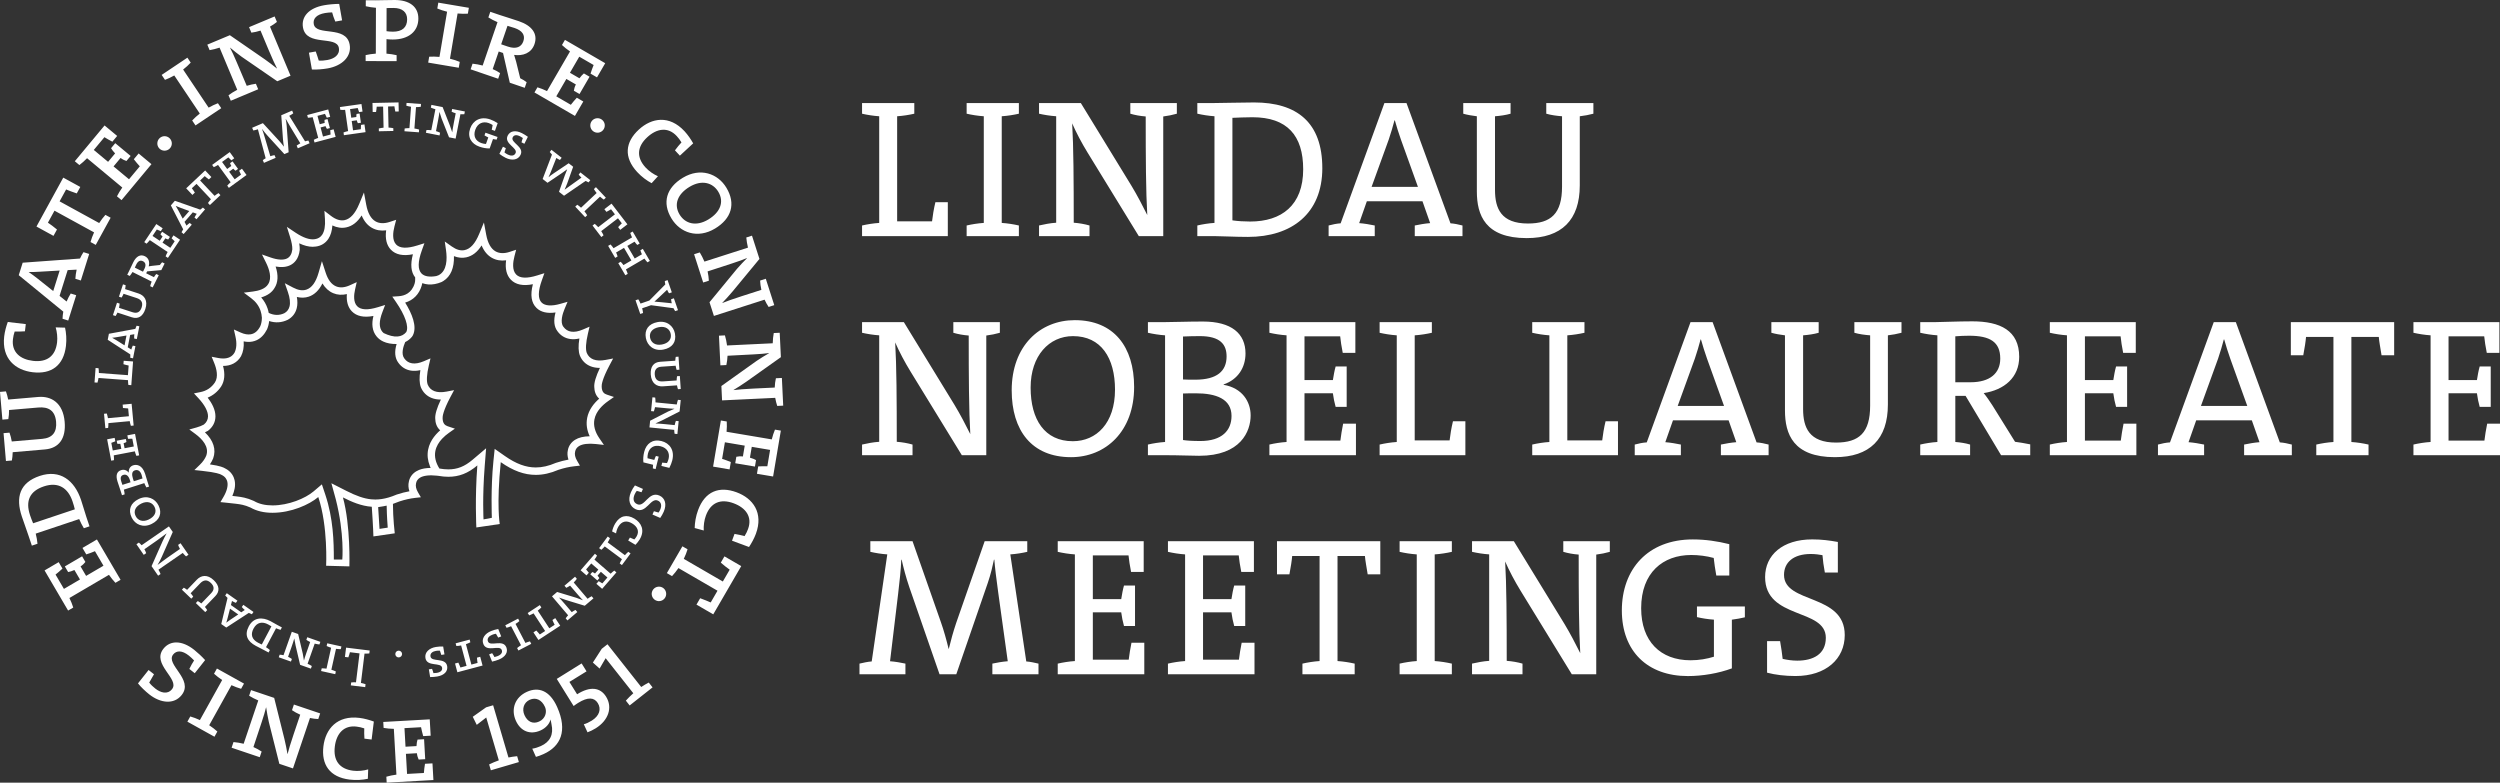 <?xml version="1.0" encoding="UTF-8" standalone="no"?>
<svg
   id="O_links_R"
   version="1.1"
   viewBox="0 0 2334.8 730.941"
   width="2334.8"
   height="730.941"
   xmlns="http://www.w3.org/2000/svg"
   xmlns:svg="http://www.w3.org/2000/svg">
  <rect x="0" y="0" width="2334.8" height="730.941" fill="#333333" stroke="none"/>
  <defs
     id="defs25" />
  <!-- Generator: Adobe Illustrator 29.6.1, SVG Export Plug-In . SVG Version: 2.1.1 Build 9)  -->
  <g
     id="g12"
     style="fill:#ffffff;fill-opacity:1"
     transform="translate(0,9.2803978e-4)">
    <g
       id="g8"
       style="fill:#ffffff;fill-opacity:1">
      <path
         d="m 369.19,610.89 c 0.04,1.73 1.44,3.13 3.23,3.09 1.73,-0.04 3.13,-1.5 3.09,-3.23 -0.04,-1.73 -1.5,-3.13 -3.23,-3.09 -1.78,0.04 -3.13,1.49 -3.09,3.23 m 28.12,3.65 c 1.42,8.56 14.67,3.62 15.58,9.11 0.38,2.31 -1.23,4.14 -4.95,4.75 -0.91,0.15 -2.13,0.25 -3.12,0.26 -0.3,-1.19 -0.73,-2.52 -1.34,-4.02 l -2.97,0.49 1.2,7.2 c 2.02,0.03 4.67,-0.21 6.54,-0.52 6.75,-1.12 10.15,-4.94 9.37,-9.63 -1.41,-8.46 -14.66,-3.52 -15.58,-9.06 -0.53,-3.17 2.26,-4.77 5.08,-5.24 1.26,-0.21 2.53,-0.32 3.74,-0.21 0.37,1.28 0.79,2.56 1.28,3.98 l 2.97,-0.49 -1.22,-7.35 c -1.94,-0.14 -4.75,0.06 -6.86,0.42 -6.2,1.03 -10.61,4.97 -9.72,10.31 m 27.65,5.11 2.18,8.19 23.53,-6.27 -2.18,-8.19 -3.06,0.82 c 0.17,2.02 0.3,3.51 0.57,4.92 l -5.77,1.54 -5.08,-19.04 c 1.45,-0.49 2.92,-1.15 4.12,-1.78 l -0.67,-2.52 -13.07,3.49 0.67,2.51 c 1.36,-0.04 2.95,-0.21 4.46,-0.5 l 5.07,19.04 -5.72,1.53 c -0.47,-1.36 -1.14,-2.71 -1.95,-4.55 l -3.11,0.83 v -0.02 z m 26.44,-18.16 c 3.23,8.05 15.11,0.37 17.18,5.53 0.87,2.18 -0.31,4.3 -3.81,5.71 -0.85,0.34 -2.03,0.7 -2.98,0.92 -0.55,-1.1 -1.25,-2.3 -2.17,-3.64 l -2.79,1.12 2.72,6.78 c 1.98,-0.41 4.52,-1.21 6.27,-1.91 6.35,-2.55 8.84,-7.02 7.07,-11.42 -3.19,-7.96 -15.07,-0.28 -17.16,-5.49 -1.2,-2.99 1.18,-5.15 3.83,-6.21 1.19,-0.48 2.4,-0.86 3.61,-1.01 0.64,1.18 1.32,2.33 2.11,3.61 l 2.8,-1.12 -2.78,-6.92 c -1.92,0.28 -4.62,1.08 -6.61,1.88 -5.83,2.34 -9.29,7.14 -7.28,12.16 m 20.47,-17.48 1.2,2.31 c 1.32,-0.34 2.84,-0.84 4.25,-1.46 l 9.24,17.75 c -1.31,0.8 -2.6,1.75 -3.63,2.64 l 1.2,2.31 12,-6.25 -1.2,-2.31 c -1.32,0.34 -2.84,0.84 -4.25,1.46 l -9.24,-17.75 c 1.31,-0.8 2.59,-1.76 3.63,-2.64 l -1.21,-2.31 -12,6.24 v 0 z m 26.31,6.62 4.64,7.09 20.38,-13.33 -4.64,-7.09 -2.65,1.73 c 0.79,1.86 1.39,3.24 2.09,4.49 l -5,3.27 -10.79,-16.49 c 1.22,-0.92 2.41,-2 3.35,-2.99 l -1.43,-2.18 -11.32,7.41 1.42,2.18 c 1.28,-0.47 2.74,-1.12 4.08,-1.88 l 10.78,16.49 -4.96,3.24 c -0.87,-1.14 -1.94,-2.21 -3.28,-3.71 l -2.69,1.76 h 0.02 z m 30.08,-13.16 1.69,1.98 9.22,-7.84 -1.68,-1.98 c -1.05,0.49 -2.38,1.22 -3.53,2.07 l -5.86,-6.88 c -2.58,-3.04 -4.77,-5.46 -6.01,-6.68 l 0.04,-0.03 c 1.89,0.74 4.32,1.62 6.23,2.21 l 17.74,5.42 8.13,-6.91 -1.69,-1.98 c -1.21,0.63 -2.58,1.46 -3.81,2.37 l -12.93,-15.2 c 1.1,-1.07 2.11,-2.33 2.92,-3.42 l -1.69,-1.98 -9.88,8.4 1.69,1.98 c 1.09,-0.53 2.42,-1.25 3.54,-2.07 l 7.35,8.56 c 1.85,2.18 3.38,3.82 4.66,5.08 l -0.04,0.03 c -1.79,-0.76 -4.14,-1.64 -6.01,-2.26 l -18.06,-5.48 -4.78,4.07 15.05,17.7 c -0.87,0.94 -1.68,1.96 -2.26,2.86 m 13.94,-44.87 5.52,4.78 2.14,-2.47 c -0.8,-1.1 -1.71,-2.23 -2.54,-3.15 l 4.82,-5.55 6.63,5.75 -3.14,3.63 c -0.84,-0.67 -1.78,-1.14 -2.52,-1.38 l -1.87,2.16 6.59,5.71 1.87,-2.16 c -0.37,-0.66 -0.94,-1.49 -1.72,-2.3 l 3.14,-3.62 6.13,5.31 -4.75,5.48 c -0.95,-0.62 -2.2,-1.36 -3.44,-2.04 l -2.14,2.47 5.4,4.68 13.31,-15.35 -1.97,-1.7 c -1.1,0.8 -2.33,1.83 -3.41,2.92 l -15.12,-13.11 c 0.93,-1.22 1.77,-2.59 2.41,-3.79 l -1.97,-1.71 -13.38,15.43 v 0 z m 17.27,-20.69 2.09,1.55 c 1.04,-0.88 2.18,-2 3.18,-3.17 l 16.07,11.93 c -0.83,1.29 -1.57,2.71 -2.12,3.96 l 2.09,1.55 8.06,-10.86 -2.09,-1.55 c -1.04,0.88 -2.18,2 -3.18,3.17 l -16.07,-11.92 c 0.83,-1.29 1.57,-2.71 2.11,-3.96 l -2.09,-1.55 -8.06,10.86 h 0.01 z m 12.15,-15.57 3.69,1.79 c 0.24,-2 1.01,-4.39 2.11,-6.23 3.14,-5.26 7.71,-6.16 12.89,-3.07 4.87,2.9 7.03,7.35 4.13,12.21 -0.57,0.96 -1.24,1.88 -2.06,2.75 -1.15,-0.56 -2.61,-1.2 -4.13,-1.75 l -1.62,2.72 6.79,4.05 c 1.39,-1.43 2.87,-3.22 4,-5.1 5.02,-8.42 1.56,-15.47 -4.97,-19.37 -6.97,-4.16 -13.47,-2.93 -17.94,4.57 -1.49,2.5 -2.42,5.15 -2.89,7.43 m 22.15,-20.69 c 9.91,4.35 13.66,-11.18 20.58,-8.14 2.94,1.29 3.99,4.37 2.16,8.53 -0.43,0.98 -1.04,1.99 -1.49,2.63 -1.21,-0.42 -2.79,-0.89 -4.36,-1.24 l -1.35,3.09 7.24,3.18 c 1.28,-1.89 2.31,-3.61 3.28,-5.81 3.1,-7.06 1.16,-12.81 -4.02,-15.09 -10.14,-4.45 -13.61,11.2 -20.71,8.08 -3.93,-1.72 -4.09,-5.42 -2.45,-9.16 0.53,-1.22 1.26,-2.35 1.94,-3.28 1.28,0.4 2.81,0.84 4.48,1.24 l 1.35,-3.08 -7.48,-3.28 c -1.38,1.74 -2.68,3.95 -3.75,6.38 -3.18,7.24 -1.06,13.47 4.6,15.95 m 15.87,-38.2 2.58,0.64 2.88,-11.65 -2.58,-0.64 c -0.59,1.11 -1.14,2.5 -1.55,3.72 l -6.3,-1.56 c -0.11,-1.24 0.03,-2.88 0.41,-4.42 1.35,-5.45 5.59,-8.34 11.78,-6.81 6.49,1.61 8.77,6.64 7.48,11.84 -0.33,1.34 -0.91,2.83 -1.49,3.89 -1.32,-0.17 -2.86,-0.34 -4.47,-0.42 l -0.76,3.07 7.43,1.84 c 1.2,-2.33 2.19,-4.82 2.75,-7.1 2.33,-9.41 -2.44,-16.06 -10.17,-17.98 -8.32,-2.06 -14.18,2.49 -16.08,10.17 -0.86,3.47 -1.07,6.68 -0.73,9.76 l 9.02,2.23 c -0.13,1.18 -0.22,2.37 -0.21,3.42 m 20.35,-32.35 2.59,0.25 1.18,-12.04 -2.59,-0.25 c -0.42,1.09 -0.87,2.53 -1.11,3.94 l -8.99,-0.89 c -3.96,-0.39 -7.22,-0.61 -8.97,-0.63 v -0.05 c 1.88,-0.79 4.24,-1.84 6.02,-2.74 l 16.53,-8.43 1.04,-10.62 -2.59,-0.26 c -0.44,1.29 -0.84,2.84 -1.1,4.36 l -19.86,-1.96 c 0.04,-1.53 -0.1,-3.14 -0.28,-4.49 l -2.59,-0.26 -1.27,12.9 2.59,0.26 c 0.42,-1.14 0.87,-2.58 1.11,-3.95 l 11.23,1.05 c 2.84,0.28 5.09,0.4 6.88,0.42 v 0.05 c -1.81,0.69 -4.12,1.7 -5.9,2.55 l -16.8,8.61 -0.61,6.25 23.11,2.28 c 0.03,1.29 0.16,2.58 0.36,3.63 m 3.15,-41.62 2.59,-0.18 -0.84,-12.12 -2.59,0.18 c -0.23,1.14 -0.39,2.59 -0.39,3.97 l -12.79,0.88 c -4.33,0.3 -7.31,-1.34 -7.66,-6.38 -0.3,-4.38 1.56,-7.02 6.2,-7.34 l 13.3,-0.92 c 0.19,1.32 0.55,2.78 0.93,3.88 l 2.59,-0.18 -0.84,-12.17 -2.59,0.18 c -0.24,1.04 -0.35,2.38 -0.42,3.61 l -14.11,0.98 c -6.06,0.42 -9.3,4.53 -8.79,11.91 0.58,8.35 5.69,11.42 11.35,11.03 l 13.14,-0.91 c 0.24,1.26 0.53,2.52 0.91,3.57 m -15,-41.72 c -6.27,1.19 -10.18,-1.9 -11.04,-6.37 -0.97,-5.07 2.29,-8.7 8.26,-9.84 6.16,-1.18 10.16,1.8 11.04,6.37 0.96,5.06 -2.29,8.7 -8.26,9.84 m 1.37,4.73 c 8.22,-1.57 12.33,-6.98 10.81,-15 -1.35,-7.07 -7.55,-12.33 -16.32,-10.66 -8.22,1.57 -12.34,6.98 -10.82,14.95 1.36,7.12 7.56,12.38 16.33,10.71 m 11.06,-35.91 2.6,-0.9 -3.84,-11.1 -2.6,0.9 c 0.08,1.16 0.32,2.48 0.65,3.77 l -9.52,-0.97 c -2.08,-0.25 -4.54,-0.48 -6.62,-0.57 l -0.02,-0.05 c 1.5,-1.28 3.13,-2.81 4.58,-4.23 l 7.21,-6.81 c 0.51,1.17 1.12,2.31 1.8,3.32 l 2.61,-0.9 -3.96,-11.43 -2.61,0.9 c 0.04,0.9 0.24,2.24 0.49,3.13 l -14.89,15.04 -8.25,2.85 c -0.6,-1.41 -1.35,-2.83 -2.08,-3.98 l -2.6,0.9 4.42,12.78 2.61,-0.9 c -0.14,-1.35 -0.42,-2.93 -0.83,-4.41 l 8.3,-2.87 21.02,2.83 c 0.35,0.85 1.02,2.02 1.53,2.71 M 584,257.08 l 2.25,-1.31 c -0.41,-1.3 -0.98,-2.79 -1.67,-4.17 l 17.27,-10.11 c 0.86,1.27 1.88,2.51 2.82,3.5 l 2.25,-1.31 -6.6,-11.28 -2.25,1.31 c 0.28,1.08 0.8,2.49 1.44,3.77 l -6.74,3.94 -6.88,-11.76 6.74,-3.95 c 0.78,1.14 1.75,2.29 2.56,3.06 l 2.24,-1.31 -6.57,-11.24 -2.25,1.32 c 0.41,1.3 0.99,2.79 1.67,4.17 l -17.27,10.1 c -0.86,-1.27 -1.88,-2.51 -2.81,-3.5 l -2.25,1.31 6.58,11.23 2.25,-1.31 c -0.27,-1.08 -0.8,-2.49 -1.41,-3.73 l 7.4,-4.33 6.88,11.76 -7.4,4.33 c -0.81,-1.18 -1.78,-2.33 -2.58,-3.1 l -2.25,1.31 6.6,11.28 z m -4.76,-42.41 6.72,-5.16 -14.82,-19.32 -6.72,5.16 1.92,2.51 c 1.8,-0.93 3.13,-1.63 4.32,-2.42 l 3.64,4.74 -15.63,11.99 c -1.02,-1.15 -2.18,-2.25 -3.23,-3.12 l -2.07,1.58 8.23,10.74 2.07,-1.59 c -0.57,-1.24 -1.32,-2.65 -2.18,-3.93 l 15.64,-11.99 3.61,4.7 c -1.07,0.95 -2.06,2.09 -3.45,3.55 l 1.95,2.55 v 0 z m -32.76,-11.84 1.9,-1.78 c -0.69,-1.18 -1.59,-2.5 -2.56,-3.69 l 14.57,-13.72 c 1.12,1.05 2.39,2.02 3.53,2.78 l 1.9,-1.78 -9.27,-9.85 -1.89,1.79 c 0.69,1.17 1.59,2.5 2.56,3.69 l -14.57,13.71 c -1.12,-1.04 -2.39,-2.02 -3.53,-2.78 l -1.89,1.78 9.27,9.85 z m 3.21,-32.52 1.6,-2.05 -9.25,-7.24 -1.6,2.05 c 0.7,0.93 1.62,1.91 2.6,2.81 l -10.57,7.55 -5.11,3.72 -0.04,-0.03 c 0.83,-1.81 1.79,-4.11 2.36,-5.67 l 5.6,-15.71 -4.18,-3.27 -13.94,9.38 c -1.58,1.03 -3.18,2.24 -4.76,3.6 l -0.08,-0.06 c 0.87,-1.78 1.66,-3.7 2.44,-5.68 l 4.8,-12.19 c 1.11,0.73 2.32,1.42 3.39,1.88 l 1.6,-2.05 -9.53,-7.45 -1.6,2.05 c 0.57,0.77 1.41,1.75 2.07,2.4 l -8.7,22.81 4.54,3.55 13.17,-8.88 c 1.75,-1.16 3.58,-2.51 5.18,-3.72 l 0.04,0.03 c -0.78,1.91 -1.64,4.09 -2.3,5.85 l -5.35,15.13 4.7,3.68 20.16,-13.85 c 0.79,0.49 1.91,1.04 2.75,1.37 m -63.56,-25.6 c 3.88,-7.77 -9.75,-11.55 -7.27,-16.52 1.05,-2.1 3.42,-2.63 6.8,-0.94 0.82,0.41 1.87,1.05 2.67,1.62 -0.45,1.14 -0.89,2.46 -1.27,4.04 l 2.69,1.35 3.26,-6.53 c -1.62,-1.21 -3.91,-2.58 -5.59,-3.42 -6.12,-3.06 -11.12,-1.96 -13.24,2.29 -3.83,7.67 9.8,11.46 7.29,16.48 -1.44,2.88 -4.63,2.54 -7.19,1.26 -1.14,-0.57 -2.23,-1.23 -3.15,-2.03 0.45,-1.26 0.86,-2.53 1.3,-3.97 l -2.7,-1.35 -3.33,6.67 c 1.48,1.25 3.88,2.74 5.8,3.69 5.62,2.8 11.51,2.21 13.92,-2.63 m -22.31,-14.31 0.88,-2.5 -11.31,-4 -0.89,2.5 c 1.06,0.7 2.38,1.38 3.55,1.9 l -2.16,6.11 c -1.24,0 -2.87,-0.31 -4.36,-0.84 -5.29,-1.87 -7.76,-6.37 -5.64,-12.39 2.23,-6.31 7.46,-8.08 12.51,-6.3 1.3,0.46 2.72,1.18 3.73,1.86 -0.3,1.3 -0.61,2.81 -0.85,4.41 l 2.98,1.05 2.55,-7.22 c -2.2,-1.43 -4.59,-2.65 -6.8,-3.43 -9.14,-3.23 -16.23,0.87 -18.88,8.38 -2.86,8.09 1.1,14.36 8.56,16.99 3.37,1.19 6.54,1.72 9.64,1.68 l 3.1,-8.76 c 1.16,0.25 2.33,0.45 3.38,0.55 m -30.14,-23.77 0.5,-2.55 -11.87,-2.34 -0.5,2.55 c 1.04,0.52 2.43,1.1 3.82,1.48 l -1.74,8.87 c -0.77,3.91 -1.3,7.13 -1.48,8.86 h -0.05 c -0.6,-1.95 -1.42,-4.4 -2.15,-6.26 L 413.37,100 402.9,97.94 l -0.5,2.56 c 1.24,0.55 2.75,1.11 4.23,1.51 l -3.85,19.58 c -1.52,-0.19 -3.14,-0.2 -4.5,-0.16 l -0.5,2.56 12.72,2.5 0.5,-2.55 c -1.09,-0.53 -2.49,-1.11 -3.82,-1.48 l 2.13,-11.08 c 0.55,-2.8 0.89,-5.03 1.08,-6.81 h 0.05 c 0.52,1.88 1.29,4.27 1.97,6.12 l 6.95,17.55 6.16,1.21 4.48,-22.79 c 1.28,0.1 2.58,0.09 3.64,0 m -42.42,16.93 0.19,-2.6 c -1.3,-0.4 -2.86,-0.77 -4.38,-0.99 l 1.48,-19.96 c 1.53,0.01 3.13,-0.12 4.48,-0.33 l 0.19,-2.6 -13.49,-1 -0.2,2.6 c 1.3,0.4 2.86,0.77 4.38,0.99 l -1.48,19.95 c -1.54,-0.01 -3.13,0.13 -4.48,0.33 l -0.19,2.59 13.49,1 v 0.02 z m -18.83,-19.48 -0.18,-8.47 -24.34,0.52 0.18,8.46 3.16,-0.06 c 0.31,-2 0.54,-3.49 0.61,-4.92 l 5.98,-0.12 0.42,19.71 c -1.53,0.13 -3.11,0.42 -4.43,0.76 l 0.05,2.6 13.53,-0.29 -0.06,-2.6 c -1.33,-0.28 -2.92,-0.5 -4.46,-0.57 l -0.42,-19.71 5.93,-0.13 c 0.13,1.43 0.47,2.9 0.82,4.89 z m -30.99,19.3 -1.02,-7.23 -3.24,0.46 c -0.12,1.36 -0.17,2.81 -0.15,4.04 l -7.28,1.03 -1.23,-8.69 4.75,-0.67 c 0.2,1.05 0.6,2.03 1,2.7 l 2.83,-0.4 -1.22,-8.64 -2.83,0.4 c -0.15,0.74 -0.27,1.74 -0.21,2.87 l -4.75,0.67 -1.14,-8.04 7.18,-1.02 c 0.31,1.09 0.76,2.47 1.26,3.79 l 3.23,-0.46 -1,-7.07 -20.12,2.84 0.37,2.58 c 1.36,0.12 2.96,0.15 4.49,0.04 l 2.8,19.81 c -1.5,0.32 -3.03,0.79 -4.3,1.28 l 0.36,2.58 20.22,-2.86 v 0 z m -27.94,4.41 -1.88,-7.06 -3.16,0.84 c 0.04,1.36 0.17,2.81 0.33,4.03 l -7.1,1.89 -2.26,-8.49 4.64,-1.23 c 0.33,1.02 0.83,1.94 1.32,2.55 l 2.76,-0.73 -2.25,-8.44 -2.76,0.74 c -0.06,0.76 -0.06,1.76 0.13,2.87 l -4.64,1.24 -2.09,-7.84 7,-1.86 c 0.44,1.04 1.05,2.36 1.7,3.61 l 3.16,-0.84 -1.84,-6.9 -19.63,5.23 0.67,2.51 c 1.36,-0.04 2.96,-0.21 4.46,-0.5 l 5.16,19.33 c -1.46,0.49 -2.92,1.15 -4.12,1.78 l 0.67,2.52 19.73,-5.26 v 0 z m -24.35,5.96 -1.09,-2.53 c -0.88,0.16 -2.22,0.4 -3.13,0.74 l -14.75,-23.83 c 1.37,-0.7 2.67,-1.54 3.77,-2.35 l -1.09,-2.53 -10.13,4.36 1.59,22.43 c 0.2,2.41 0.5,4.51 0.89,6.84 l -0.05,0.02 c -1.32,-1.77 -3.11,-4 -4.55,-5.54 l -15.04,-16.37 -10.04,4.32 1.09,2.53 c 1.34,-0.24 2.85,-0.61 4.29,-1.13 l 7.25,27.06 c -0.82,0.41 -1.97,1.24 -2.68,1.77 l 1.09,2.53 10.93,-4.7 -1.09,-2.53 c -1.18,0.23 -2.6,0.56 -3.9,1.01 l -4.97,-16.86 c -0.92,-3.05 -1.76,-5.91 -2.74,-8.43 l 0.1,-0.04 c 1.23,1.69 2.74,3.65 4.65,5.78 l 16.07,17.59 3.99,-1.71 -1.85,-24.99 c -0.19,-2.36 -0.57,-4.42 -0.91,-6.11 l 0.1,-0.04 c 0.97,1.86 2.38,4.25 4.34,7.52 l 9.23,15.26 c -1.18,0.62 -2.44,1.44 -3.41,2.13 l 1.09,2.53 10.97,-4.72 h -0.02 z m -58.84,29.67 -4.3,-5.9 -2.64,1.92 c 0.53,1.25 1.17,2.56 1.77,3.64 l -5.94,4.33 -5.17,-7.1 3.88,-2.82 c 0.67,0.84 1.48,1.51 2.15,1.91 l 2.31,-1.68 -5.14,-7.06 -2.31,1.68 c 0.21,0.73 0.58,1.66 1.16,2.63 l -3.88,2.82 -4.78,-6.56 5.86,-4.27 c 0.78,0.82 1.83,1.82 2.89,2.75 l 2.64,-1.92 -4.21,-5.78 -16.43,11.96 1.53,2.11 c 1.25,-0.54 2.68,-1.26 3.98,-2.08 l 11.78,16.17 c -1.18,0.99 -2.31,2.12 -3.2,3.15 l 1.53,2.11 16.51,-12.02 h 0.01 z m -32.84,1.9 -5.81,-6.17 -17.73,16.69 5.81,6.17 2.3,-2.17 c -1.1,-1.69 -1.93,-2.95 -2.84,-4.06 l 4.35,-4.09 13.51,14.35 c -1.04,1.12 -2.02,2.39 -2.78,3.52 l 1.79,1.9 9.85,-9.27 -1.79,-1.89 c -1.18,0.68 -2.5,1.59 -3.69,2.56 l -13.51,-14.35 4.31,-4.06 c 1.05,0.97 2.29,1.84 3.88,3.08 l 2.34,-2.21 v 0 z m -20.65,31.72 -6.15,7.1 -4.06,-7.64 c -0.83,-1.53 -1.66,-2.99 -2.43,-4.2 l 0.03,-0.04 c 1.24,0.6 2.91,1.24 4.51,1.82 l 8.1,2.97 v 0 z m 14.69,-1.52 -1.97,-1.7 c -0.76,0.49 -1.79,1.29 -2.5,1.95 l -23.68,-8.3 -3.75,4.32 11.51,22.34 c -0.52,0.76 -1.17,1.89 -1.54,2.71 l 1.97,1.71 7.59,-8.75 -1.89,-1.64 c -1.03,0.72 -2.06,1.52 -3.04,2.49 l -1.84,-3.48 7.73,-8.91 3.68,1.37 c -0.79,1.07 -1.57,2.36 -2.11,3.45 l 1.89,1.64 7.96,-9.18 v -0.02 z m -23.36,28.3 -6.07,-4.05 -1.81,2.72 c 0.93,0.99 1.98,1.99 2.92,2.8 l -4.08,6.12 -7.3,-4.87 2.66,-3.99 c 0.92,0.55 1.91,0.91 2.68,1.05 l 1.59,-2.38 -7.26,-4.84 -1.59,2.38 c 0.45,0.61 1.12,1.36 2,2.07 l -2.66,3.99 -6.75,-4.5 4.02,-6.03 c 1.02,0.5 2.35,1.08 3.67,1.59 l 1.81,-2.72 -5.95,-3.96 -11.27,16.9 2.17,1.44 c 0.99,-0.93 2.08,-2.11 3.02,-3.33 l 16.65,11.1 c -0.76,1.33 -1.43,2.79 -1.91,4.06 l 2.17,1.44 11.33,-16.99 z m -34.59,20.12 c 2.37,1.18 3.13,3.56 1.4,7.03 l -1.37,2.74 -7.63,-3.81 c 0.34,-0.8 0.98,-2.19 1.35,-2.92 1.55,-3.11 3.65,-4.34 6.25,-3.04 m 20.23,2.11 -2.33,-1.16 c -0.8,0.8 -1.41,1.57 -2.08,2.56 l -7.42,0.8 c -0.87,0.14 -2.15,0.3 -3.04,0.48 1.02,-3.65 0.29,-7.56 -3.5,-9.45 -4.29,-2.15 -8.15,0.1 -10.82,5.44 -1.6,3.19 -3.03,6.42 -3.85,8.06 l -1.87,3.75 2.33,1.16 c 0.87,-1.05 1.8,-2.35 2.58,-3.68 l 17.9,8.94 c -0.59,1.42 -1.07,2.95 -1.39,4.27 l 2.33,1.16 5.68,-11.37 -2.33,-1.16 c -0.75,0.82 -1.53,1.92 -2.17,2.97 l -7.26,-3.62 0.89,-1.78 13.26,-1.2 3.08,-6.17 v 0 z m -36.42,20.27 -2.47,-0.81 -3.77,11.55 2.47,0.81 c 0.64,-0.97 1.33,-2.25 1.85,-3.53 l 12.18,3.97 c 4.13,1.35 6.27,3.98 4.7,8.78 -1.36,4.17 -4.08,5.92 -8.49,4.48 l -12.66,-4.13 c 0.31,-1.29 0.53,-2.78 0.59,-3.94 l -2.47,-0.81 -3.78,11.6 2.47,0.81 c 0.61,-0.88 1.21,-2.08 1.74,-3.19 l 13.44,4.38 c 5.77,1.89 10.33,-0.71 12.62,-7.75 2.6,-7.96 -1,-12.73 -6.39,-14.49 l -12.52,-4.09 c 0.25,-1.26 0.45,-2.54 0.49,-3.65 m 0.8,46.98 -1.81,9.22 -7.31,-4.61 c -1.49,-0.92 -2.93,-1.77 -4.2,-2.44 v -0.05 c 1.38,-0.09 3.15,-0.37 4.82,-0.66 l 8.5,-1.45 v 0 z m 11.99,-8.62 -2.55,-0.5 c -0.42,0.8 -0.92,2.01 -1.2,2.94 l -24.67,4.57 -1.1,5.61 21.09,13.67 c -0.08,0.92 -0.07,2.22 0,3.13 l 2.55,0.5 2.24,-11.37 -2.45,-0.48 c -0.54,1.15 -1.04,2.35 -1.4,3.68 l -3.33,-2.11 2.28,-11.57 3.87,-0.64 c -0.16,1.32 -0.19,2.82 -0.12,4.03 l 2.46,0.48 2.35,-11.92 z m -5.84,32.87 -8.76,-0.65 -0.24,3.21 c 1.65,0.53 3.51,0.98 4.87,1.23 l -0.67,9.01 -27.13,-2.02 c 0.01,-1.53 -0.13,-3.13 -0.33,-4.48 l -2.75,-0.2 -1,13.49 2.75,0.2 c 0.4,-1.3 0.78,-2.86 0.99,-4.38 l 27.54,2.05 c -0.01,1.53 0.13,3.13 0.33,4.48 l 2.75,0.21 c 0,0 1.65,-22.15 1.65,-22.15 z m -1.34,39.53 -8.39,0.78 0.29,3.15 c 1.66,0.2 3.47,0.39 4.86,0.42 l 0.68,7.27 -19.57,1.82 c -0.24,-1.52 -0.65,-3.07 -1.07,-4.36 l -2.59,0.24 1.25,13.47 2.59,-0.24 c 0.18,-1.35 0.29,-2.95 0.25,-4.49 l 19.92,-1.85 c 0.24,1.51 0.64,3.07 1.07,4.36 l 2.59,-0.24 -1.89,-20.33 z m 3.17,28.1 -7.17,1.37 0.61,3.21 c 1.36,0.05 2.81,0.04 4.04,-0.04 l 1.38,7.22 -8.62,1.65 -0.9,-4.72 c 1.04,-0.25 2,-0.69 2.64,-1.13 l -0.53,-2.8 -8.57,1.63 0.53,2.81 c 0.75,0.12 1.75,0.18 2.87,0.08 l 0.9,4.71 -7.97,1.52 -1.36,-7.12 c 1.07,-0.36 2.43,-0.88 3.73,-1.44 l -0.61,-3.21 -7.02,1.34 3.81,19.96 2.56,-0.49 c 0.05,-1.36 0,-2.96 -0.18,-4.49 l 19.66,-3.75 c 0.39,1.48 0.93,2.99 1.48,4.24 l 2.56,-0.49 -3.83,-20.05 h -0.01 z m -0.09,34.04 c 2.58,-0.83 4.98,0.34 6.24,4.28 0.45,1.41 0.71,2.56 0.85,3.32 l -8.12,2.59 c -0.26,-0.67 -0.64,-1.84 -0.81,-2.37 -1.21,-3.79 -1.17,-6.86 1.84,-7.82 m -10.86,4.27 c 2.82,-0.9 4.9,0.9 6.1,4.69 0.13,0.39 0.4,1.26 0.65,2.2 l -7.58,2.42 c -0.32,-1.02 -0.72,-2.07 -1.07,-3.19 -1.24,-3.89 -0.09,-5.49 1.9,-6.12 m 9.26,-8.96 c -2.72,0.87 -4.47,3.3 -4.14,6.84 h -0.05 c -1.91,-2.43 -4.5,-3.16 -7.12,-2.32 -3.7,1.18 -5.33,4.44 -3.35,10.66 1.07,3.35 2.14,6.39 2.83,8.53 l 1.35,4.23 2.48,-0.79 c -0.11,-1.36 -0.35,-2.94 -0.72,-4.43 l 19.06,-6.08 c 0.56,1.43 1.29,2.86 1.98,4.03 l 2.48,-0.79 -1.35,-4.23 c -0.96,-3.01 -1.78,-5.92 -2.32,-7.62 -2.69,-8.42 -7.92,-9.05 -11.13,-8.02 m 7.63,35.69 c 5.73,-2.8 10.33,-0.85 12.32,3.23 2.27,4.63 0.08,8.99 -5.37,11.67 -5.64,2.76 -10.28,0.94 -12.32,-3.23 -2.27,-4.63 -0.09,-9 5.37,-11.67 m -2.56,-4.19 c -7.52,3.68 -10.06,9.98 -6.47,17.32 3.16,6.46 10.53,9.9 18.56,5.97 7.52,-3.68 10.06,-9.98 6.49,-17.27 -3.19,-6.51 -10.56,-9.95 -18.58,-6.02 m 0.2,40.66 -2.27,1.57 6.84,9.91 2.27,-1.56 c -0.37,-1.17 -0.97,-2.49 -1.67,-3.68 8.82,-6.09 16.06,-11.15 20.77,-14.84 -1.32,2.4 -2.72,5.04 -3.9,7.65 l -10.19,22.98 6.15,8.91 2.27,-1.56 c -0.5,-1.27 -1.19,-2.72 -1.98,-4.03 l 22.69,-15.66 c 0.95,1.2 2.1,2.33 3.11,3.25 l 2.27,-1.56 -7.42,-10.76 -2.27,1.57 c 0.4,1.21 1.03,2.57 1.73,3.77 -8.91,6.15 -16.27,11.29 -20.94,14.95 1.4,-2.27 2.76,-4.89 3.95,-7.57 l 10.27,-23.22 -3.6,-5.21 -25.5,17.6 c -0.82,-0.92 -1.73,-1.79 -2.59,-2.49 m 42,42.11 -1.8,1.88 8.77,8.41 1.8,-1.88 c -0.6,-1 -1.45,-2.17 -2.38,-3.2 l 8.87,-9.24 c 3,-3.13 6.31,-3.92 9.96,-0.42 3.17,3.04 3.56,6.24 0.34,9.59 l -9.23,9.61 c -1.03,-0.85 -2.27,-1.69 -3.3,-2.24 l -1.8,1.88 8.8,8.45 1.8,-1.88 c -0.53,-0.93 -1.34,-2 -2.12,-2.95 l 9.79,-10.2 c 4.21,-4.38 3.85,-9.61 -1.49,-14.74 -6.04,-5.8 -11.9,-4.63 -15.82,-0.54 l -9.12,9.5 c -1.03,-0.77 -2.09,-1.51 -3.08,-2.03 m 43.15,19.61 7.68,5.41 -7.19,4.8 c -1.44,0.98 -2.81,1.95 -3.94,2.85 l -0.04,-0.03 c 0.47,-1.29 0.94,-3.02 1.35,-4.67 z m -3,-14.46 -1.5,2.13 c 0.56,0.71 1.46,1.65 2.19,2.29 l -5.87,24.4 4.68,3.29 21.06,-13.7 c 0.81,0.44 2,0.97 2.86,1.26 l 1.5,-2.13 -9.48,-6.67 -1.44,2.05 c 0.83,0.95 1.72,1.9 2.79,2.77 l -3.29,2.18 -9.64,-6.78 0.99,-3.8 c 1.15,0.68 2.5,1.32 3.64,1.75 l 1.44,-2.04 -9.93,-6.99 v 0 z m 24.98,33.04 c 3.16,-5.95 8.2,-6.74 13.61,-3.87 1.04,0.55 2.41,1.33 3.08,1.81 l -9,16.95 c -1.09,-0.46 -2.42,-1.11 -3.41,-1.63 -5.86,-3.11 -7.31,-7.58 -4.29,-13.26 m -4.43,-2.07 c -4.33,8.16 -1.23,14.08 6.52,18.2 2.61,1.39 6.04,3.09 8.03,4.15 l 3.92,2.08 1.22,-2.3 c -1.03,-0.89 -2.31,-1.86 -3.61,-2.67 l 9.38,-17.67 c 1.4,0.63 2.92,1.14 4.23,1.5 l 1.22,-2.3 -3.92,-2.08 c -1.89,-1.01 -3.94,-2.27 -6.69,-3.73 -7.94,-4.21 -15.9,-3.47 -20.3,4.83 m 28.85,26.43 -0.87,2.45 11.4,4.03 0.87,-2.46 c -0.96,-0.66 -2.25,-1.45 -3.56,-2.02 l 3.01,-8.52 c 1.33,-3.75 2.32,-6.86 2.75,-8.55 l 0.05,0.02 c 0.32,2.01 0.77,4.55 1.22,6.5 l 4.23,18.06 10.06,3.56 0.87,-2.46 c -1.15,-0.73 -2.56,-1.5 -3.97,-2.1 l 6.65,-18.82 c 1.48,0.41 3.07,0.65 4.42,0.81 l 0.87,-2.46 -12.22,-4.32 -0.87,2.45 c 1,0.68 2.3,1.46 3.56,2.02 l -3.71,10.66 c -0.95,2.69 -1.6,4.85 -2.06,6.58 l -0.05,-0.02 c -0.24,-1.93 -0.66,-4.4 -1.06,-6.33 l -4.33,-18.37 -5.92,-2.09 -7.74,21.9 c -1.25,-0.28 -2.54,-0.47 -3.61,-0.52 m 44.45,-10.61 -0.56,2.54 c 1.23,0.58 2.72,1.17 4.19,1.61 l -4.33,19.53 c -1.52,-0.23 -3.12,-0.32 -4.48,-0.31 l -0.56,2.54 13.21,2.93 0.56,-2.54 c -1.23,-0.59 -2.72,-1.18 -4.19,-1.61 l 4.34,-19.53 c 1.52,0.23 3.12,0.33 4.48,0.31 l 0.56,-2.54 -13.2,-2.93 z m 17.59,4.02 -1.07,8.72 3.19,0.39 c 0.61,-1.62 1.14,-3.46 1.47,-4.81 l 8.97,1.1 -3.31,27.01 c -1.53,-0.09 -3.13,-0.03 -4.49,0.12 l -0.34,2.74 13.43,1.65 0.34,-2.74 c -1.28,-0.47 -2.82,-0.91 -4.33,-1.2 l 3.36,-27.41 c 1.53,0.09 3.13,0.02 4.49,-0.12 l 0.34,-2.73 -22.04,-2.71 v 0 z"
         id="path2"
         style="fill:#ffffff;fill-opacity:1" />
      <path
         d="m 598.85,641.61 -31.51,-39.92 -5.37,4.24 -8.27,12.84 6.28,5.61 5.64,-9.68 25.84,32.74 c -2.51,2.2 -4.93,4.65 -6.96,6.91 l 3.55,4.49 21.4,-16.89 -3.55,-4.5 c -2.47,1.29 -4.95,2.7 -7.06,4.16 m -32.79,9.06 c -5.42,-8.71 -14.87,-9.98 -27.09,-2.27 l -7.18,-11.54 16.01,-9.87 -4.6,-7.4 -23.22,14.45 15.76,25.33 c 1.22,-0.96 2.77,-2.03 4.22,-2.93 9.07,-5.65 14.99,-5.2 18.33,0.17 3.48,5.59 1.57,11.91 -5.61,16.38 -2.47,1.54 -5.26,2.87 -7.44,3.42 l 3.46,7.51 c 2.16,-0.74 5.17,-2.21 7.71,-3.79 11.69,-7.27 16.02,-19.23 9.65,-29.46 m -57.02,9.68 c 1.99,4.45 0.45,10.85 -5.56,13.53 -5.62,2.51 -10.77,0.42 -13.67,-6.06 -2.55,-5.7 -0.6,-11.81 4.94,-14.29 5.62,-2.51 11.18,-0.13 14.29,6.81 m 11.29,-0.08 c -7.02,-15.68 -17.55,-18.93 -28.16,-14.18 -11.24,5.03 -15.2,16.25 -10.42,26.94 4.47,9.99 13.42,13.47 23.02,9.18 5.31,-2.37 8.59,-6.55 9.36,-10.27 l 0.03,0.08 c 0.19,1.04 0.73,2.67 0.89,4.29 2.15,9.62 -1.29,16.58 -9.95,20.46 -2.42,1.08 -5.1,2 -7.99,2.45 l 3.42,7.65 c 2.09,-0.56 4.42,-1.42 7,-2.57 16.15,-7.22 22.75,-21.78 12.8,-44.02 m -45.45,47.18 -14.33,-48.8 -6.56,1.93 -12.46,8.83 3.73,7.54 8.85,-6.88 11.75,40.02 c -3.15,1.1 -6.31,2.48 -9.04,3.81 l 1.61,5.49 26.16,-7.68 -1.61,-5.5 c -2.77,0.28 -5.6,0.67 -8.11,1.22 m -70.09,21.08 -0.88,-15.59 -6.98,0.39 c -0.49,2.87 -0.87,5.96 -1.05,8.59 l -15.7,0.88 -1.06,-18.76 10.25,-0.58 c 0.24,2.28 0.9,4.43 1.65,5.92 l 6.1,-0.34 -1.05,-18.65 -6.11,0.34 c -0.46,1.56 -0.89,3.66 -0.97,6.07 l -10.25,0.58 -0.97,-17.34 15.48,-0.87 c 0.46,2.38 1.18,5.4 2,8.31 l 6.98,-0.39 -0.86,-15.27 -43.4,2.44 0.31,5.56 c 2.87,0.49 6.28,0.85 9.57,0.88 l 2.4,42.75 c -3.26,0.4 -6.61,1.14 -9.41,1.95 l 0.31,5.56 43.62,-2.46 z m -61.23,-1.2 0.31,-8.76 c -4.11,1.25 -9.47,1.8 -14.02,1.24 -13.01,-1.6 -18.71,-9.79 -17.14,-22.58 1.48,-12.03 8.31,-20.1 20.34,-18.62 2.39,0.29 4.74,0.8 7.17,1.65 -0.12,2.74 -0.1,6.15 0.14,9.59 l 6.72,0.83 2.07,-16.8 c -4,-1.48 -8.79,-2.84 -13.45,-3.42 -20.81,-2.56 -31.64,10.3 -33.63,26.45 -2.12,17.23 5.9,28.9 24.44,31.18 6.18,0.76 12.18,0.29 17.04,-0.76 m -46.3,-55.78 1.78,-5.28 -24.53,-8.28 -1.78,5.28 c 2.07,1.39 4.86,3.02 7.69,4.21 l -6.18,18.32 c -2.72,8.07 -4.75,14.77 -5.63,18.39 l -0.1,-0.03 c -0.74,-4.29 -1.79,-9.71 -2.82,-13.86 l -9.6,-38.51 -21.63,-7.29 -1.78,5.27 c 2.48,1.53 5.51,3.13 8.55,4.39 l -13.65,40.46 c -3.18,-0.84 -6.59,-1.3 -9.49,-1.59 l -1.78,5.28 26.29,8.87 1.78,-5.28 c -2.17,-1.42 -4.96,-3.06 -7.69,-4.21 l 7.61,-22.91 c 1.96,-5.8 3.29,-10.42 4.2,-14.14 l 0.1,0.03 c 0.57,4.11 1.56,9.4 2.47,13.51 l 9.84,39.17 12.73,4.29 15.89,-47.08 c 2.69,0.56 5.45,0.92 7.73,0.99 m -96.95,16.51 2.71,-4.87 c -2.16,-1.95 -4.86,-4.07 -7.62,-5.86 l 20.8,-37.42 c 2.97,1.4 6.19,2.57 9,3.38 l 2.71,-4.87 -25.29,-14.07 -2.71,4.87 c 2.16,1.95 4.85,4.07 7.61,5.86 l -20.8,37.42 c -2.97,-1.4 -6.19,-2.57 -8.99,-3.38 l -2.71,4.87 25.29,14.06 v 0 z m -30.57,-38.99 c 11.51,-14.57 -15.38,-28.44 -8,-37.79 3.12,-3.94 8.32,-4.01 14.66,1 1.54,1.22 3.46,3.02 4.89,4.56 -1.45,2.19 -2.94,4.78 -4.44,7.91 l 5.06,4 9.68,-12.25 c -2.87,-3.24 -7.05,-7.1 -10.22,-9.61 -11.48,-9.07 -22.43,-8.96 -28.73,-0.99 -11.38,14.39 15.52,28.27 8.07,37.7 -4.27,5.4 -10.81,3.29 -15.61,-0.5 -2.14,-1.69 -4.15,-3.56 -5.71,-5.63 1.5,-2.43 2.92,-4.93 4.46,-7.75 l -5.06,-3.99 -9.89,12.51 c 2.56,3.28 6.94,7.43 10.53,10.27 10.54,8.33 23.14,9.65 30.31,0.57"
         id="path4"
         style="fill:#ffffff;fill-opacity:1" />
      <path
         d="m 611.34,560.04 c 2.96,2.23 7.18,1.72 9.48,-1.33 2.23,-2.96 1.63,-7.25 -1.33,-9.48 -2.96,-2.23 -7.25,-1.63 -9.48,1.33 -2.3,3.05 -1.63,7.25 1.33,9.48 m 39.1,4.62 15.68,9.1 26.14,-45.07 -15.68,-9.09 -3.4,5.86 c 3.3,2.8 5.77,4.86 8.3,6.58 l -6.41,11.05 -36.47,-21.15 c 1.46,-2.95 2.68,-6.15 3.54,-8.93 l -4.82,-2.8 -14.52,25.04 4.82,2.8 c 1.99,-2.13 4.16,-4.79 6,-7.51 l 36.47,21.15 -6.35,10.96 c -2.76,-1.34 -5.83,-2.37 -9.84,-3.94 l -3.45,5.95 v 0 z m -1.66,-71.52 8.46,2.31 c -0.27,-4.29 0.42,-9.63 2.01,-13.93 4.55,-12.29 13.83,-15.96 25.91,-11.49 11.37,4.21 17.66,12.7 13.45,24.07 -0.83,2.25 -1.87,4.43 -3.25,6.6 -2.64,-0.74 -5.96,-1.51 -9.37,-2.07 l -2.35,6.35 15.88,5.88 c 2.36,-3.55 4.78,-7.9 6.41,-12.3 7.27,-19.67 -2.75,-33.16 -18.02,-38.8 -16.29,-6.02 -29.48,-0.89 -35.96,16.62 -2.16,5.84 -3.08,11.79 -3.17,16.76 m 17.19,-57.35 15.4,2.6 1.16,-6.89 c -2.69,-1.12 -5.62,-2.16 -8.14,-2.93 l 2.61,-15.51 18.52,3.13 -1.71,10.12 c -2.28,-0.27 -4.52,-0.1 -6.14,0.29 l -1.02,6.03 18.41,3.11 1.02,-6.03 c -1.42,-0.79 -3.37,-1.68 -5.7,-2.29 l 1.71,-10.12 17.12,2.89 -2.58,15.29 c -2.42,-0.08 -5.53,-0.05 -8.54,0.11 l -1.16,6.89 15.08,2.54 7.23,-42.86 -5.49,-0.92 c -1.12,2.69 -2.22,5.94 -2.98,9.13 l -42.22,-7.12 c 0.33,-3.27 0.35,-6.7 0.18,-9.61 l -5.49,-0.93 z m 59.91,-56.68 5.57,-0.27 -1.24,-25.85 -5.57,0.27 c -0.54,2.43 -1.04,5.63 -1.11,8.69 l -19.31,0.92 c -8.51,0.41 -15.48,0.96 -19.17,1.46 v -0.11 c 3.71,-2.26 8.38,-5.21 11.87,-7.67 l 32.36,-22.98 -1.09,-22.8 -5.56,0.27 c -0.52,2.87 -0.9,6.27 -0.96,9.56 l -42.66,2.04 c -0.37,-3.26 -1.19,-6.61 -1.98,-9.42 l -5.57,0.27 1.33,27.71 5.56,-0.27 c 0.53,-2.54 1.04,-5.74 1.12,-8.69 l 24.11,-1.26 c 6.11,-0.29 10.9,-0.74 14.7,-1.25 v 0.11 c -3.62,2.03 -8.18,4.87 -11.68,7.23 l -32.88,23.44 0.64,13.42 49.64,-2.38 c 0.46,2.71 1.13,5.41 1.89,7.56 m -8.08,-92.43 5.3,-1.7 -7.91,-24.65 -5.3,1.7 c 0.11,2.49 0.45,5.7 1.18,8.68 l -18.4,5.91 c -8.11,2.6 -14.7,4.95 -18.14,6.4 l -0.03,-0.1 c 3.01,-3.14 6.75,-7.21 9.48,-10.5 l 25.28,-30.6 -6.97,-21.73 -5.31,1.7 c 0.25,2.9 0.76,6.29 1.56,9.48 l -40.66,13.05 c -1.21,-3.05 -2.87,-6.08 -4.36,-8.58 l -5.3,1.7 8.48,26.41 5.31,-1.7 c -0.15,-2.59 -0.49,-5.81 -1.18,-8.68 l 22.95,-7.48 c 5.82,-1.87 10.33,-3.54 13.87,-5.02 l 0.03,0.1 c -2.97,2.9 -6.64,6.83 -9.4,10.01 l -25.66,31.18 4.11,12.79 47.32,-15.19 c 1.15,2.5 2.5,4.93 3.79,6.81 m -56.29,-81.71 c -11.69,7.05 -21.85,3.73 -26.87,-4.6 -5.69,-9.45 -1.85,-19.16 9.28,-25.86 11.5,-6.93 21.74,-3.92 26.87,4.59 5.69,9.45 1.85,19.16 -9.28,25.87 m 6.26,8.47 c 15.34,-9.24 19.59,-23.15 10.57,-38.12 -7.94,-13.19 -24.29,-19.15 -40.66,-9.29 -15.34,9.24 -19.59,23.15 -10.62,38.02 8.01,13.29 24.35,19.25 40.72,9.38 m -59.26,-42.34 5.9,-6.49 c -3.95,-1.7 -8.39,-4.74 -11.5,-8.11 -8.89,-9.63 -7.95,-19.56 1.51,-28.31 8.9,-8.23 19.33,-9.97 27.56,-1.07 1.63,1.77 3.1,3.68 4.4,5.89 -1.86,2.01 -4.05,4.63 -6.09,7.41 l 4.59,4.98 12.44,-11.49 c -2.09,-3.71 -4.87,-7.84 -8.05,-11.29 -14.23,-15.4 -30.8,-12.59 -42.76,-1.54 -12.76,11.78 -14.17,25.87 -1.5,39.59 4.22,4.57 9.11,8.09 13.5,10.43 M 563.4,121.29 c 2.27,-2.94 1.81,-7.16 -1.22,-9.5 -2.94,-2.27 -7.23,-1.72 -9.5,1.22 -2.27,2.94 -1.72,7.23 1.22,9.5 3.03,2.34 7.23,1.72 9.5,-1.22 m -26.46,-13 7.83,-13.51 -6.05,-3.51 c -1.99,2.13 -4,4.5 -5.6,6.6 l -13.6,-7.89 9.42,-16.25 8.88,5.15 c -1.06,2.04 -1.68,4.2 -1.88,5.85 l 5.29,3.07 9.37,-16.16 -5.29,-3.07 c -1.24,1.05 -2.75,2.57 -4.15,4.54 l -8.88,-5.15 8.71,-15.02 13.42,7.78 c -0.92,2.24 -1.99,5.16 -2.9,8.04 l 6.05,3.5 7.67,-13.23 -37.6,-21.81 -2.79,4.82 c 2.13,1.99 4.78,4.16 7.51,6 l -21.48,37.03 c -2.95,-1.45 -6.15,-2.68 -8.93,-3.54 l -2.79,4.82 37.79,21.91 z M 488.76,38.53 c -1.84,5.37 -6.66,7.65 -14.51,4.96 l -6.2,-2.12 5.91,-17.26 c 1.79,0.5 4.93,1.45 6.58,2.02 7.03,2.4 10.24,6.5 8.23,12.39 m 1.28,43.5 1.8,-5.27 c -1.92,-1.47 -3.75,-2.55 -6.01,-3.67 l -3.82,-15.5 c -0.54,-1.8 -1.24,-4.46 -1.88,-6.3 8.04,1.13 16.11,-1.53 19.04,-10.11 3.32,-9.71 -2.53,-17.25 -14.62,-21.39 -7.23,-2.47 -14.47,-4.61 -18.19,-5.88 l -8.47,-2.9 -1.81,5.27 c 2.48,1.54 5.5,3.15 8.54,4.42 L 450.77,61.2 c -3.17,-0.85 -6.55,-1.43 -9.45,-1.73 l -1.8,5.27 25.73,8.8 1.8,-5.27 c -1.96,-1.36 -4.5,-2.69 -6.91,-3.75 l 5.62,-16.43 4.03,1.38 6.31,27.78 c 0,0 13.95,4.77 13.95,4.77 z m -61.62,-18.73 0.93,-5.5 c -2.69,-1.12 -5.94,-2.22 -9.13,-2.98 l 7.12,-42.22 c 3.27,0.33 6.69,0.35 9.6,0.18 l 0.93,-5.49 -28.54,-4.82 -0.93,5.49 c 2.69,1.12 5.94,2.22 9.14,2.98 l -7.12,42.21 c -3.27,-0.33 -6.7,-0.35 -9.61,-0.18 l -0.93,5.49 28.54,4.82 z m -48.2,-45.24 c -0.02,7.54 -4.62,11.56 -13.36,11.54 -1.75,0 -4.48,-0.23 -5.89,-0.45 l 0.06,-21.62 c 1.86,-0.1 3.72,-0.1 6.45,-0.09 8.41,0.02 12.77,4.08 12.75,10.63 m 10.47,-0.74 C 390.75,6.29 382.46,0.04 368.7,0 362.26,-0.02 355.59,0.29 351.12,0.28 l -9.5,-0.03 -0.02,5.57 c 2.84,0.66 6.22,1.22 9.5,1.44 l -0.12,42.81 c -3.28,0.21 -6.66,0.75 -9.51,1.39 v 5.57 l 28.93,0.08 0.02,-5.57 c -2.84,-0.66 -6.22,-1.22 -9.5,-1.45 l 0.04,-13.54 c 1.42,0.22 3.71,0.34 5.79,0.35 14.96,0.04 23.94,-7.69 23.97,-19.59 m -64.17,24.3 c -3.21,-18.28 -31.47,-7.45 -33.53,-19.17 -0.87,-4.95 2.54,-8.88 10.51,-10.27 1.94,-0.34 4.56,-0.58 6.66,-0.61 0.67,2.54 1.61,5.37 2.95,8.57 l 6.35,-1.11 -2.7,-15.38 c -4.33,-0.02 -10,0.53 -13.98,1.23 -14.41,2.53 -21.62,10.78 -19.86,20.78 3.17,18.07 31.43,7.23 33.51,19.07 1.19,6.78 -4.74,10.26 -10.77,11.32 -2.69,0.47 -5.42,0.73 -8,0.52 -0.81,-2.74 -1.74,-5.46 -2.82,-8.49 l -6.35,1.12 2.76,15.7 c 4.15,0.27 10.16,-0.23 14.68,-1.02 13.23,-2.32 22.6,-10.84 20.6,-22.24 m -67.94,-21.14 -2.15,-5.14 -23.87,10 2.15,5.14 c 2.47,-0.32 5.65,-0.94 8.55,-1.92 l 7.47,17.83 c 3.29,7.86 6.19,14.22 7.93,17.52 l -0.1,0.04 c -3.39,-2.72 -7.77,-6.1 -11.28,-8.54 l -32.66,-22.55 -21.06,8.82 2.15,5.14 c 2.87,-0.49 6.21,-1.3 9.31,-2.36 l 16.5,39.39 c -2.94,1.47 -5.81,3.38 -8.17,5.08 l 2.15,5.14 25.59,-10.72 -2.15,-5.14 c -2.57,0.37 -5.75,0.99 -8.55,1.92 L 221,57.92 c -2.36,-5.64 -4.42,-9.99 -6.2,-13.39 l 0.1,-0.04 c 3.15,2.71 7.38,6.03 10.79,8.51 l 33.27,22.89 12.39,-5.19 -19.2,-45.83 c 2.39,-1.36 4.7,-2.91 6.46,-4.36 m -51.98,80.53 -3.1,-4.63 c -2.72,1.04 -5.84,2.47 -8.68,4.11 L 171.02,64.95 c 2.6,-2 5.11,-4.34 7.1,-6.47 l -3.1,-4.63 -24.04,16.11 3.1,4.63 c 2.72,-1.04 5.84,-2.47 8.68,-4.11 l 23.83,35.57 c -2.6,2 -5.11,4.34 -7.1,6.47 l 3.1,4.63 z m -47.97,28.34 c -2.52,-2.73 -6.76,-2.98 -9.57,-0.38 -2.73,2.52 -2.9,6.84 -0.38,9.57 2.52,2.73 6.84,2.9 9.57,0.38 2.81,-2.59 2.9,-6.84 0.38,-9.57 m -17.2,23.94 -12.01,-9.99 -4.47,5.38 c 1.76,2.32 3.77,4.69 5.57,6.62 l -10.06,12.09 -14.44,-12.01 6.57,-7.89 c 1.83,1.38 3.86,2.36 5.46,2.83 l 3.91,-4.7 -14.36,-11.94 -3.91,4.7 c 0.83,1.4 2.07,3.14 3.78,4.85 l -6.56,7.89 -13.35,-11.11 9.92,-11.92 c 2.06,1.29 4.76,2.82 7.44,4.2 l 4.47,-5.37 -11.76,-9.78 -27.8,33.42 4.28,3.56 c 2.32,-1.76 4.9,-4.02 7.17,-6.4 l 32.91,27.38 c -1.93,2.66 -3.67,5.61 -4.99,8.21 l 4.28,3.56 27.94,-33.59 v 0 z m -66.48,21.28 -15.9,-8.71 -25.03,45.69 15.9,8.71 3.26,-5.94 c -3.37,-2.72 -5.88,-4.72 -8.46,-6.38 l 6.14,-11.21 36.97,20.26 c -1.38,2.98 -2.53,6.21 -3.32,9.02 l 4.88,2.68 13.91,-25.38 -4.89,-2.68 c -1.94,2.18 -4.04,4.88 -5.81,7.65 l -36.97,-20.26 6.09,-11.11 c 2.79,1.28 5.88,2.23 9.93,3.7 l 3.31,-6.03 H 74.98 Z M 55.73,252.67 49.7,271.84 35.24,260.3 c -2.94,-2.3 -5.81,-4.46 -8.36,-6.18 l 0.03,-0.1 c 2.94,0.12 6.77,-0.05 10.39,-0.28 z m 27.55,-15.5 -5.31,-1.67 c -1.08,1.61 -2.42,4.05 -3.25,5.96 l -53.54,3.88 -3.67,11.67 41.61,34.04 c -0.38,1.94 -0.68,4.71 -0.71,6.65 l 5.31,1.67 7.44,-23.65 -5.1,-1.61 c -1.41,2.31 -2.75,4.75 -3.85,7.49 l -6.58,-5.28 7.57,-24.06 8.39,-0.45 c -0.64,2.77 -1.07,5.96 -1.2,8.55 l 5.1,1.6 7.8,-24.8 H 83.28 Z M 60.75,306 51.98,305.74 c 1.28,4.11 1.86,9.46 1.33,14.01 -1.53,13.02 -9.68,18.77 -22.48,17.27 -12.04,-1.41 -20.15,-8.19 -18.74,-20.23 0.28,-2.39 0.78,-4.75 1.61,-7.18 2.74,0.1 6.15,0.06 9.59,-0.2 l 0.79,-6.73 -16.82,-1.97 c -1.46,4.01 -2.79,8.8 -3.34,13.46 -2.44,20.83 10.48,31.58 26.65,33.47 17.25,2.02 28.86,-6.07 31.04,-24.62 0.72,-6.18 0.22,-12.18 -0.86,-17.03 M 5.55,365.52 0,366 l 2.22,25.9 5.55,-0.48 c 0.45,-2.45 0.73,-5.54 0.7,-8.5 l 27.31,-2.34 c 9.25,-0.8 15.68,2.6 16.61,13.37 0.8,9.35 -3.09,15.06 -12.99,15.91 L 11,412.3 c -0.46,-2.81 -1.28,-5.92 -2.13,-8.25 l -5.55,0.48 2.23,26.01 5.55,-0.48 c 0.47,-2.23 0.66,-5.1 0.76,-7.74 L 42,419.73 c 12.95,-1.11 19.75,-10.03 18.39,-25.8 -1.53,-17.85 -12.61,-24.24 -24.68,-23.2 l -28.08,2.41 c -0.56,-2.69 -1.23,-5.37 -2.08,-7.6 m 35.38,88.7 c 13.67,-4.58 22.66,1.63 26.82,14.06 0.8,2.39 1.77,5.63 2.12,7.36 l -38.94,13.03 c -1.01,-2.31 -2.12,-5.28 -2.88,-7.56 -4.51,-13.46 -0.17,-22.52 12.88,-26.88 m -3.84,-9.78 c -18.75,6.27 -22.67,20.02 -16.71,37.84 2.01,6.01 4.82,13.71 6.34,18.26 l 3.02,9.01 5.28,-1.77 c -0.28,-2.9 -0.84,-6.29 -1.67,-9.46 l 40.6,-13.59 c 1.25,3.04 2.84,6.07 4.36,8.56 l 5.28,-1.77 -3.02,-9.01 c -1.46,-4.35 -2.78,-9.32 -4.89,-15.64 -6.1,-18.23 -19.55,-28.81 -38.6,-22.43 m 53.41,59.35 -13.47,7.9 3.54,6.03 c 2.78,-0.87 5.7,-1.94 8.12,-2.99 l 7.95,13.57 -16.21,9.5 -5.19,-8.85 c 1.92,-1.25 3.53,-2.83 4.52,-4.17 l -3.09,-5.28 -16.11,9.45 3.09,5.27 c 1.59,-0.3 3.66,-0.88 5.85,-1.91 l 5.19,8.85 -14.98,8.78 -7.84,-13.38 c 1.91,-1.5 4.27,-3.52 6.48,-5.57 l -3.53,-6.03 -13.19,7.73 21.98,37.5 4.81,-2.82 c -0.87,-2.78 -2.11,-5.98 -3.58,-8.92 l 36.94,-21.65 c 1.84,2.72 4.03,5.36 6.03,7.48 l 4.81,-2.82 -22.09,-37.69 z"
         id="path6"
         style="fill:#ffffff;fill-opacity:1" />
    </g>
    <path
       d="m 567.79,374.7 5.6,-3.95 -6.51,-2.16 c -2.5,-0.83 -4.82,-2.29 -4.97,-7.49 -0.12,-1.62 0.36,-6.81 7.33,-19.94 l 3.38,-6.37 -7.08,1.35 c -4.5,0.86 -8.43,0.7 -11.38,-0.46 -2.9,-1.15 -4.93,-3.16 -6.15,-6.06 -1.28,-3.3 -0.91,-9.64 1.02,-17.86 l 1.56,-6.66 -6.29,2.69 c -4.11,1.76 -7.84,2.42 -10.9,1.94 -3.01,-0.48 -5.37,-1.95 -7.27,-4.58 -3.26,-4.31 -0.68,-12.3 1.15,-16.68 l 2.76,-6.61 -6.89,1.95 c -7.97,2.25 -14.15,1.88 -17.25,-1.17 -3.6,-3.53 -3.55,-10.59 0.17,-20.96 l 2.34,-6.54 -6.63,2.07 c -9.63,3.01 -16.22,2.78 -19.74,-0.85 -3.91,-4.04 -3.03,-11.46 -1.6,-16.98 l 1.59,-6.14 -6.02,1.99 c -5.1,1.69 -9.64,1.55 -13.2,-0.46 -4.33,-2.45 -7.27,-7.69 -8.74,-15.57 l -2.13,-11.43 -4.46,10.75 c -3.71,8.96 -8.14,13.88 -13.54,15.04 -3.71,0.81 -7.75,-0.33 -12.01,-3.36 l -6.55,-4.65 1.14,7.96 c 1.22,8.53 0.95,19.56 -6.99,23.56 -0.71,0.29 -1.42,0.55 -2.12,0.76 -6.19,1.11 -11,0.34 -13.66,-2.32 -3.71,-3.72 -3.62,-11.05 0.25,-21.8 l 2.36,-6.55 -6.64,2.08 c -9.63,3.01 -16.21,2.78 -19.73,-0.85 -3.91,-4.04 -3.03,-11.46 -1.6,-16.98 l 1.6,-6.14 -6.03,1.99 c -5.1,1.68 -9.64,1.55 -13.2,-0.47 -4.33,-2.45 -7.27,-7.69 -8.74,-15.57 l -2.13,-11.44 -4.46,10.74 c -3.66,8.83 -8.21,13.89 -13.53,15.05 -3.98,0.86 -8.32,-0.5 -12.89,-4 l -6.05,-4.64 0.51,7.61 c 0.43,6.44 -0.47,11.52 -2.6,14.7 -1.57,2.34 -3.84,3.73 -6.86,4.14 -4.61,0.78 -10.89,-1.34 -17.94,-6.05 l -8.17,-5.46 2.95,9.37 c 1.51,4.79 2.22,8.79 2.14,11.63 -0.46,4.25 -2.12,7.11 -4.93,8.52 -3.42,1.71 -8.82,1.38 -15.42,-0.93 l -7.99,-2.79 3.76,7.59 c 2.99,6.03 5.78,14.4 2.01,20.13 -2.7,4.56 -9.23,6.26 -14.24,6.88 l -8.49,1.06 6.85,5.14 c 4.27,3.2 7.23,7.18 8.79,11.81 0.69,2.05 1.1,4.21 1.24,6.48 -0.03,2.98 -0.54,5.66 -1.48,7.86 -2.24,4.4 -5.12,6.88 -8.82,7.57 -2.79,0.51 -6.04,-0.04 -9.57,-1.63 l -6.29,-2.83 1.5,6.74 c 1.35,6.03 1,11.1 -0.91,14.88 -2.18,3.68 -5.67,5.47 -10.66,5.47 -1.4,0 -2.9,-0.15 -4.44,-0.45 l -6.24,-1.19 2.39,5.88 c 2.16,5.32 4.03,12.79 0.66,18.07 -3.21,4.85 -7.77,7.9 -13.54,9.05 l -6.06,1.22 4.21,4.53 c 5.8,6.23 8.97,12.23 8.93,16.9 -0.03,3.01 -1.34,5.6 -3.89,7.68 -1.92,1.06 -4.2,1.96 -6.78,2.69 l -6.8,1.91 5.68,4.2 c 6.29,4.65 13.15,11.96 10.12,20.29 -1.2,2.91 -3.14,5.69 -5.77,8.25 l -5.28,5.14 7.32,0.78 c 13.28,1.41 16.84,3.04 17.61,3.51 l 0.33,0.18 c 3.71,1.72 5.04,4.46 5.49,6.47 0.86,3.75 -0.45,8.85 -3.71,14.36 l -2.74,4.64 5.36,0.55 c 3.26,0.34 7.01,0.73 8.55,0.93 l 1.34,0.17 c 3.22,0.41 7.22,0.91 12.85,3.44 5.66,3.24 12.56,4.88 20.53,4.88 17.46,0 34.41,-7.62 42.77,-14.71 9.2,27.6 7.32,64.18 7.32,64.18 l 21.72,0.58 c 0,0 1.24,-37.92 -6.03,-64.4 8.16,4.15 17.03,8.01 26.94,8.73 v 0 c 1.34,19.08 1.52,27.69 1.52,27.69 l 19.93,-2.89 c 0,0 -1.7,-14.44 -1.69,-27.49 1.97,-0.65 3.97,-1.41 6.02,-2.28 5.11,-1.68 10.08,-2.8 14.78,-3.33 l 5.29,-0.58 -2.68,-4.59 c -1.82,-3.12 -2.44,-5.93 -1.8,-8.56 0.39,-2.1 1.63,-3.87 3.6,-5.1 3.21,-2.01 8.85,-2.69 15.79,-1.92 l 1.44,0.16 c 3.25,0.58 6.33,0.88 9.24,0.88 10.11,0 18.48,-3.27 27.15,-10.61 -2.36,29.99 -0.93,57.94 -0.93,57.94 l 21.84,-3.21 c 0,0 -3.11,-17.86 0.96,-57.78 11.58,8.1 21.98,11.88 32.71,11.88 6.81,0 13.73,-1.54 21.15,-4.72 5.12,-1.69 10.09,-2.8 14.79,-3.32 l 5.29,-0.59 -2.68,-4.59 c -1.82,-3.12 -2.44,-5.93 -1.8,-8.56 0.39,-2.11 1.63,-3.87 3.6,-5.1 3.21,-2.01 8.85,-2.69 15.78,-1.93 l 7.5,0.83 -4.27,-6.22 c -4.14,-6.03 -5.69,-11.96 -4.6,-17.59 1.5,-7.74 7.71,-13.52 12.65,-17 z M 243.92,277.77 c 5.84,-1.73 10,-4.66 12.38,-8.68 3.43,-5.21 3.79,-12.1 1.11,-20.18 5.45,0.98 10.1,0.54 13.78,-1.31 3.47,-1.74 7.79,-5.57 8.72,-14.21 0.06,-1.85 -0.09,-3.91 -0.46,-6.15 4.54,2.16 8.75,3.24 12.59,3.24 1.08,0 2.14,-0.09 3.03,-0.24 4.88,-0.65 8.88,-3.12 11.56,-7.12 2.17,-3.25 3.44,-7.46 3.78,-12.57 4.37,2.09 8.78,2.71 12.98,1.8 5.67,-1.23 10.42,-4.9 14.37,-11.14 2.22,5.36 5.45,9.25 9.63,11.61 3.86,2.18 8.35,2.96 13.25,2.31 -1.06,7.78 0.43,13.97 4.41,18.08 4.51,4.67 11.39,6.1 20.57,4.25 -2.52,9.58 -1.81,16.71 2.12,21.64 0.09,3.61 -0.25,4.98 -0.48,5.6 -2.77,9.22 -9.6,11.58 -14.84,11.94 l -6.04,0.41 3.43,4.99 c 8.59,12.5 12.18,23 9.61,28.07 v 0 c -2.09,2.52 -4.74,3.88 -8.09,4.15 -3.71,0.3 -8.11,-0.82 -13.02,-3.19 -0.46,-0.39 -0.89,-0.8 -1.26,-1.25 -3.18,-3.89 -3.15,-9.9 0.1,-18.38 l 2.54,-6.62 -6.78,2.08 c -9.44,2.89 -15.91,2.62 -19.37,-0.96 -3.66,-3.78 -3.07,-10.59 -1.92,-15.63 l 1.54,-6.8 -6.35,2.89 c -4.85,2.21 -9.25,2.59 -12.91,1.05 -4.35,-1.82 -7.54,-6.02 -9.76,-12.83 l -3.49,-10.7 -3.12,10.81 c -2.56,8.88 -6.29,14.04 -11.39,15.76 -3.56,1.21 -7.73,0.56 -12.37,-1.89 l -7.77,-4.09 2.89,8.29 c 1.86,5.33 2.38,9.95 1.52,13.37 -0.72,2.85 -2.4,5.01 -4.86,6.34 -4.65,2.24 -9.63,2.11 -14.58,-0.28 -0.26,-1.41 -0.61,-2.79 -1.07,-4.13 -1.29,-3.82 -3.29,-7.28 -5.98,-10.33 z m 110.53,216.16 c -0.86,-13.92 -0.18,-2.76 -1.28,-20.32 2,-0.16 7.94,-1.39 7.94,-1.39 0.22,11.21 0.76,16.76 1,20.54 z m 47.01,-58.65 c 0.23,0.58 0.47,1.15 0.74,1.73 -4.26,0.04 -7.91,0.67 -10.91,1.89 -0.99,0.4 -1.91,0.87 -2.76,1.4 -3.6,2.25 -5.99,5.7 -6.68,9.5 -0.7,2.83 -0.52,5.88 0.52,9.01 -3.79,0.68 -7.7,1.69 -11.67,3 l -0.28,0.1 c -1.37,0.59 -2.72,1.11 -4.04,1.58 -2.32,0.83 -4.57,1.5 -6.76,1.98 -2.08,0.46 -4.11,0.77 -6.09,0.92 -1,0.08 -2,0.13 -2.98,0.13 -1.3,0 -2.59,-0.07 -3.91,-0.2 -6.69,-0.67 -13.74,-3.1 -23.22,-7.92 l -13.93,-7.08 4.13,15.07 c 8.24,32.5 6.06,56.2 6.06,56.2 0,0 -3.02,-0.15 -7.91,0 0.03,-16.6 -0.51,-38.27 -7.94,-60.56 l -3.23,-9.69 -7.79,6.61 c -7.66,6.49 -23.28,13.06 -38.3,13.06 -6.8,0 -12.6,-1.36 -17.21,-4.04 l -0.31,-0.16 c -6.66,-3.02 -11.67,-3.65 -14.99,-4.07 l -1.31,-0.17 c -0.79,-0.1 -2.14,-0.26 -3.71,-0.42 1.93,-4.41 3.26,-9.69 2.09,-14.76 -0.65,-2.85 -2.71,-8.05 -9.15,-11.11 -1.1,-0.65 -3.98,-2.16 -13.9,-3.59 1.22,-1.77 2.24,-3.63 3.04,-5.58 3.01,-8.25 0.28,-16.75 -7.68,-24.35 0.93,-0.42 1.82,-0.87 2.66,-1.34 l 0.43,-0.29 c 4.36,-3.43 6.68,-8 6.73,-13.21 0.05,-6.34 -3.41,-12.58 -7.26,-17.55 5.13,-2.1 9.42,-5.65 12.6,-10.45 3.22,-5.05 3.8,-11.61 1.74,-19.17 7.41,0.02 13.26,-3.04 16.81,-9.06 2.04,-4.01 2.86,-8.67 2.47,-13.89 2.79,0.61 5.48,0.68 8,0.21 1.46,-0.27 2.84,-0.71 4.15,-1.32 3.94,-1.83 7.17,-5.19 9.67,-10.12 1.02,-2.39 1.68,-4.98 1.97,-7.75 0.05,0.02 0.11,0.03 0.16,0.05 5.72,1.84 11.53,1.52 17.18,-1.21 4.31,-2.32 7.23,-6.06 8.42,-10.8 0.78,-3.1 0.82,-6.62 0.12,-10.53 3.91,0.97 7.68,0.87 11.11,-0.29 5.33,-1.8 9.6,-5.94 12.77,-12.35 2.64,4.36 6.03,7.41 10.11,9.12 3.86,1.62 8.18,1.9 12.72,0.84 -0.56,6.85 1.01,12.34 4.62,16.08 4.45,4.6 11.21,6.05 20.18,4.33 -0.94,3.81 -1.2,7.22 -0.8,10.27 0.44,3.38 1.68,6.32 3.75,8.85 1.66,2.03 3.75,3.62 6.26,4.79 3.4,1.58 7.55,2.36 12.44,2.31 -2.19,7.18 -1.63,13.19 1.66,17.53 2.94,4.08 6.89,6.54 11.75,7.3 2.71,0.43 5.67,0.27 8.78,-0.45 -1.13,6.92 -0.97,12.31 0.49,16.1 1.96,4.67 5.43,8.09 10.02,9.89 2.54,1 5.32,1.52 8.64,1.49 -3.78,7.96 -5.55,13.97 -5.26,17.84 0.1,3.52 1.07,7.81 4.61,10.88 -0.64,0.56 -1.27,1.14 -1.9,1.76 -2.78,2.72 -5.4,6.02 -7.24,9.89 -0.94,1.98 -1.68,4.12 -2.12,6.4 -0.98,5.07 -0.42,10.2 1.64,15.34 z m 146.9,-44.9 c -1.09,5.64 -0.29,11.36 2.38,17.07 -5.67,0.05 -10.26,1.16 -13.67,3.29 -3.6,2.25 -5.99,5.7 -6.69,9.5 -0.7,2.83 -0.51,5.88 0.52,9.01 -3.79,0.68 -7.7,1.69 -11.67,3 l -0.28,0.11 c -6.6,2.84 -12.67,4.21 -18.57,4.21 -9.25,0 -18.38,-3.38 -28.75,-10.62 l -9.64,-6.75 -1.2,11.71 c -2.59,25.46 -1.44,52.68 -1.44,52.68 l -7.77,1.49 c 0,0 -1.2,-20.45 1.11,-49.88 l 1.3,-16.54 -12.66,10.73 c -7.43,6.29 -14.21,8.98 -22.68,8.98 -2.59,0 -5.36,-0.28 -8.3,-0.81 -3.5,-5.59 -4.77,-11.07 -3.76,-16.3 0.88,-4.53 3.37,-8.38 6.27,-11.49 2.06,-2.21 4.33,-4.06 6.38,-5.5 l 5.6,-3.94 -6.5,-2.16 -0.27,-0.09 c -2.39,-0.85 -4.56,-2.39 -4.71,-7.4 -0.12,-1.62 0.36,-6.81 7.33,-19.94 l 3.39,-6.37 -7.09,1.36 c -4.49,0.86 -8.43,0.71 -11.38,-0.46 -2.9,-1.14 -4.92,-3.15 -6.15,-6.05 -1.28,-3.3 -0.91,-9.64 1.02,-17.87 l 1.56,-6.66 -6.29,2.69 c -4.11,1.76 -7.82,2.42 -10.9,1.94 -3.01,-0.47 -5.37,-1.95 -7.26,-4.58 -3.17,-4.19 -0.95,-11.17 0.84,-15.29 2.37,-1.12 4.48,-2.74 6.27,-4.89 l 0.85,-1.29 c 4.28,-8.43 -0.94,-20.63 -7.17,-30.67 7.52,-2.18 13.02,-7.72 15.4,-15.69 0.26,-0.7 0.46,-1.51 0.6,-2.46 3.65,1.3 7.54,1.62 11.74,0.84 2.02,-0.38 4.1,-1 6.27,-1.9 0.6,-0.3 1.17,-0.64 1.73,-0.99 6.8,-4.29 10.15,-12.2 9.83,-23.19 3.87,1.55 7.77,1.94 11.46,1.14 5.67,-1.23 10.42,-4.89 14.37,-11.14 2.22,5.36 5.45,9.25 9.63,11.61 3.86,2.18 8.35,2.96 13.25,2.3 -1.06,7.78 0.43,13.97 4.41,18.08 4.52,4.67 11.41,6.09 20.6,4.24 -2.6,10.11 -1.48,17.39 3.38,22.16 3.99,3.91 10.03,5.35 17.76,4.23 -1.99,7.31 -1.39,13.29 1.75,17.45 2.94,4.08 6.89,6.54 11.75,7.3 2.71,0.43 5.66,0.27 8.78,-0.45 -1.13,6.92 -0.97,12.31 0.5,16.09 1.99,4.73 5.36,8.06 10.02,9.9 2.51,0.99 5.37,1.49 8.52,1.49 h 0.13 c -3.78,7.96 -5.55,13.97 -5.26,17.84 0.1,3.52 1.07,7.82 4.6,10.89 -4.9,4.28 -9.76,10.3 -11.27,18.05 h 0.03 z"
       id="path10"
       style="fill:#ffffff;fill-opacity:1" />
  </g>
  <g
     id="g20"
     style="fill:#ffffff;fill-opacity:1"
     transform="translate(0,9.2803978e-4)">
    <path
       d="m 1722.84,593.06 c 0,-39.03 -56.71,-28.9 -56.71,-56.16 0,-11.6 8.66,-19.52 25.04,-19.52 3.87,0 8.1,0.55 10.87,1.1 0.36,4.61 1.1,10.5 2.21,16.2 h 12.15 v -28.54 c -8.1,-1.47 -15.29,-2.39 -23.94,-2.39 -27.8,0 -44,14.73 -44,35.17 0,39.96 56.71,28.72 56.71,56.71 0,15.47 -11.97,21.36 -26.7,21.36 -4.78,0 -9.57,-0.74 -13.62,-1.66 -0.55,-4.79 -1.29,-10.49 -2.39,-16.57 h -12.16 v 29.46 c 7.73,2.03 16.94,3.13 26.51,3.13 28.54,0 46.03,-16.02 46.03,-38.3 m -93.28,-16.55 v -10.13 h -44.74 v 9.95 c 4.6,1.1 10.31,2.02 15.84,2.39 v 34.61 c -6.63,2.03 -13.62,3.32 -21.92,3.32 -27.99,0 -46.03,-17.68 -46.03,-48.61 0,-33.33 20.44,-49.71 46.77,-49.71 6.81,0 14.18,0.92 20.99,2.76 0.55,4.97 1.29,10.31 2.4,16.39 h 12.15 V 508.2 c -11.05,-2.76 -22.28,-4.42 -34.06,-4.42 -42.17,0 -66.29,27.99 -66.29,66.29 0,38.3 24.12,61.32 61.69,61.32 13.62,0 28.72,-2.58 41.06,-7.18 v -45.48 c 4.24,-0.55 8.28,-1.29 12.15,-2.21 m -126.13,-61.16 v -9.94 h -43.45 v 9.94 c 4.24,1.29 9.39,2.21 14.37,2.58 0,38.66 0.18,70.52 1.47,92.06 -4.42,-8.84 -9.39,-18.42 -14.72,-27.25 l -47.32,-77.33 h -39.04 v 9.94 c 4.78,1.1 10.5,2.02 16.02,2.39 v 99.43 c -5.52,0.37 -11.24,1.47 -16.02,2.58 v 9.94 h 47.14 v -9.94 c -4.42,-1.29 -9.76,-2.21 -14.73,-2.58 0,-39.04 -0.18,-71.44 -1.47,-92.8 3.87,8.84 8.84,18.23 14.36,27.25 l 47.88,78.07 h 22.83 V 517.94 c 4.43,-0.55 8.84,-1.47 12.71,-2.58 m -147.56,114.35 v -9.94 c -4.78,-1.11 -10.5,-2.03 -16.02,-2.4 v -99.61 c 5.52,-0.37 11.23,-1.29 16.02,-2.39 v -9.94 h -48.79 v 9.94 c 4.79,1.1 10.49,2.02 16.02,2.39 v 99.61 c -5.52,0.37 -11.23,1.29 -16.02,2.4 v 9.94 z m -66.82,-93.36 v -30.93 h -96.48 v 30.93 h 11.6 c 1.29,-7 2.21,-12.52 2.58,-17.12 h 25.59 v 98.14 c -5.52,0.37 -11.23,1.29 -16.02,2.4 v 9.94 h 48.79 v -9.94 c -4.79,-1.11 -10.5,-2.03 -16.02,-2.4 v -98.14 h 25.59 c 0.36,4.6 1.47,10.12 2.58,17.12 z m -117.49,93.36 v -29.46 h -11.97 c -1.11,5.52 -2.03,11.05 -2.58,15.83 h -33.51 v -44.19 h 26.52 c 0.55,4.23 1.47,8.84 2.58,12.71 h 10.31 v -37.75 h -10.31 c -1.1,3.87 -1.84,8.1 -2.58,12.71 h -26.52 v -40.88 h 33.33 c 0.36,4.23 1.29,9.76 2.39,15.47 h 11.79 v -28.72 h -80.28 v 9.94 c 4.79,1.1 10.49,2.02 16.02,2.39 v 99.61 c -5.52,0.37 -11.23,1.29 -16.02,2.4 v 9.94 z m -102.92,0 v -29.46 h -11.97 c -1.1,5.52 -2.02,11.05 -2.58,15.83 h -33.51 v -44.19 h 26.51 c 0.55,4.23 1.47,8.84 2.58,12.71 h 10.31 v -37.75 h -10.31 c -1.1,3.87 -1.84,8.1 -2.58,12.71 h -26.51 v -40.88 h 33.33 c 0.37,4.23 1.29,9.76 2.39,15.47 h 11.78 v -28.72 h -80.28 v 9.94 c 4.79,1.1 10.49,2.02 16.02,2.39 v 99.61 c -5.52,0.37 -11.23,1.29 -16.02,2.4 v 9.94 z m -98.81,0 v -9.94 c -3.13,-0.74 -7.91,-1.84 -11.41,-2.03 l -14.91,-99.98 c 5.52,-0.37 11.05,-1.29 15.84,-2.39 v -9.94 h -39.78 l -26.69,76.59 c -2.77,8.29 -4.79,15.65 -6.81,23.94 h -0.19 c -1.84,-7.74 -4.6,-17.68 -7.18,-24.86 l -26.52,-75.68 h -39.4 v 9.94 c 4.79,1.1 10.31,2.02 15.83,2.39 l -14.54,99.98 c -3.32,0.19 -8.29,1.29 -11.42,2.03 v 9.94 h 42.91 v -9.94 c -4.24,-0.92 -9.4,-1.84 -14.37,-2.21 l 7.55,-62.97 c 1.29,-11.42 2.58,-22.1 2.94,-31.86 h 0.37 c 1.65,7.37 3.87,16.02 7.18,25.78 l 28.18,81.2 h 15.65 l 29.46,-85.44 c 2.77,-8.1 4.42,-15.46 5.71,-21.55 h 0.37 c 0.55,7.55 1.84,17.49 3.68,31.12 l 8.84,63.71 c -4.79,0.37 -10.13,1.29 -14.37,2.21 v 9.94 h 43.09 v 0.02 z"
       id="path14"
       style="fill:#ffffff;fill-opacity:1" />
    <path
       d="m 2334.8,425.12 v -29.46 h -11.97 c -1.11,5.52 -2.03,11.05 -2.59,15.83 h -33.5 V 367.3 h 26.51 c 0.55,4.24 1.48,8.84 2.58,12.71 h 10.31 v -37.75 h -10.31 c -1.1,3.87 -1.84,8.1 -2.58,12.71 h -26.51 v -40.88 h 33.32 c 0.37,4.24 1.29,9.76 2.4,15.47 h 11.78 v -28.73 h -80.28 v 9.94 c 4.78,1.1 10.5,2.02 16.02,2.39 v 99.61 c -5.52,0.37 -11.24,1.29 -16.02,2.4 v 9.94 h 80.84 z m -98.85,-93.35 v -30.93 h -96.49 v 30.93 h 11.61 c 1.29,-7 2.21,-12.52 2.58,-17.12 h 25.59 v 98.14 c -5.52,0.37 -11.24,1.29 -16.02,2.4 v 9.94 h 48.8 v -9.94 c -4.8,-1.11 -10.5,-2.03 -16.02,-2.4 v -98.14 h 25.59 c 0.37,4.6 1.47,10.12 2.58,17.12 h 11.79 z m -137.18,47.32 h -43.26 l 16.01,-44.19 c 2.03,-6.26 3.87,-11.97 5.34,-17.86 h 0.37 c 1.66,6.08 3.5,11.6 5.71,18.05 z m 41.62,46.03 v -9.94 c -3.32,-0.92 -7.92,-1.84 -11.23,-2.03 l -41.07,-112.32 h -20.62 l -40.88,112.32 c -3.32,0.18 -7.92,1.1 -11.23,2.03 v 9.94 h 43.09 v -9.94 c -4.43,-0.92 -9.76,-1.84 -14.54,-2.21 l 7.17,-20.44 h 51.93 l 7.18,20.44 c -4.79,0.37 -9.94,1.29 -14.37,2.21 v 9.94 z m -145.19,0 v -29.46 h -11.97 c -1.1,5.52 -2.02,11.05 -2.58,15.83 h -33.5 V 367.3 h 26.51 c 0.55,4.24 1.47,8.84 2.58,12.71 h 10.31 v -37.75 h -10.31 c -1.11,3.87 -1.84,8.1 -2.58,12.71 h -26.51 v -40.88 h 33.32 c 0.37,4.24 1.29,9.76 2.39,15.47 h 11.79 v -28.73 h -80.28 v 9.94 c 4.79,1.1 10.49,2.02 16.01,2.39 v 99.61 c -5.52,0.37 -11.23,1.29 -16.01,2.4 v 9.94 h 80.83 z M 1868.08,334.9 c 0,13.63 -9.57,22.1 -27.8,22.1 h -14.18 v -42.91 c 3.5,-0.36 9.2,-0.55 12.89,-0.55 19.7,0 29.09,5.89 29.09,21.36 m 27.99,90.22 V 415 c -5.15,-1.1 -10.13,-1.84 -14.17,-2.4 l -21.18,-34.06 c -2.4,-3.69 -5.35,-8.1 -8.1,-11.42 19.15,-2.95 33.15,-14.54 33.15,-33.88 0,-24.49 -17.68,-33.14 -43.82,-33.14 -13.45,0 -29.46,0.73 -34.25,0.73 h -14.36 v 9.94 c 4.79,1.1 10.49,2.02 16.01,2.39 v 99.61 c -5.52,0.37 -11.23,1.29 -16.01,2.4 v 9.94 h 46.58 v -9.94 c -4.24,-1.29 -9.21,-2.03 -13.81,-2.4 v -43.09 h 9.57 l 33.15,55.42 h 27.25 v 0.02 z M 1775.84,310.78 v -9.94 h -44.01 v 9.94 c 4.43,1.29 9.76,2.02 14.73,2.39 v 65.73 c 0,25.23 -10.31,34.43 -31.86,34.43 -25.04,0 -30.75,-14 -30.75,-31.3 v -68.86 c 4.79,-0.37 10.13,-1.1 14.54,-2.39 v -9.94 h -44.18 v 9.94 c 3.87,1.1 8.28,1.84 12.7,2.39 v 70.15 c 0,22.1 7.74,43.64 46.59,43.64 32.59,0 49.53,-16.94 49.53,-49.16 v -64.63 c 4.42,-0.55 8.65,-1.29 12.71,-2.39 m -165.72,68.31 h -43.28 l 16.02,-44.19 c 2.03,-6.26 3.87,-11.97 5.34,-17.86 h 0.36 c 1.66,6.08 3.5,11.6 5.71,18.05 l 15.83,44 z m 41.61,46.03 v -9.94 c -3.32,-0.92 -7.92,-1.84 -11.24,-2.03 l -41.06,-112.32 h -20.62 l -40.88,112.32 c -3.31,0.18 -7.92,1.1 -11.23,2.03 v 9.94 h 43.09 v -9.94 c -4.42,-0.92 -9.76,-1.84 -14.54,-2.21 l 7.18,-20.44 h 51.93 l 7.18,20.44 c -4.79,0.37 -9.95,1.29 -14.37,2.21 v 9.94 z m -140.67,0 v -31.67 h -11.6 c -1.47,6.07 -2.58,12.89 -3.13,17.86 h -32.59 v -98.14 c 5.52,-0.37 11.23,-1.29 16.02,-2.39 v -9.94 h -48.79 v 9.94 c 4.79,1.1 10.49,2.02 16.02,2.39 v 99.61 c -5.52,0.37 -11.23,1.29 -16.02,2.4 v 9.94 h 80.1 z m -142.52,0 v -31.67 h -11.6 c -1.47,6.07 -2.58,12.89 -3.13,17.86 h -32.59 v -98.14 c 5.52,-0.37 11.23,-1.29 16.02,-2.39 v -9.94 h -48.79 v 9.94 c 4.79,1.1 10.49,2.02 16.01,2.39 v 99.61 c -5.53,0.37 -11.23,1.29 -16.01,2.4 v 9.94 z m -102.19,0 v -29.46 h -11.97 c -1.11,5.52 -2.03,11.05 -2.58,15.83 h -33.51 V 367.3 h 26.51 c 0.55,4.24 1.48,8.84 2.58,12.71 h 10.31 v -37.75 h -10.31 c -1.1,3.87 -1.84,8.1 -2.58,12.71 h -26.51 v -40.88 h 33.33 c 0.37,4.24 1.29,9.76 2.4,15.47 h 11.78 v -28.73 h -80.28 v 9.94 c 4.79,1.1 10.5,2.02 16.02,2.39 v 99.61 c -5.52,0.37 -11.23,1.29 -16.02,2.4 v 9.94 h 80.84 -0.01 z m -116.21,-36.64 c 0,13.44 -8.84,23.39 -29.09,23.39 -7.37,0 -12.89,-0.37 -16.2,-0.92 V 367.5 c 2.94,-0.19 9.58,-0.19 11.78,-0.19 18.97,0 33.52,5.15 33.52,21.17 m -4.62,-55.61 c 0,13.63 -8.84,21.73 -29.28,21.73 -4.6,0 -7.73,0 -11.41,-0.19 v -40.14 c 5.16,-0.19 9.95,-0.37 15.65,-0.37 19.33,0 25.04,7.92 25.04,18.97 m 22.46,55.06 c 0,-12.89 -7.92,-25.59 -25.22,-28.54 v -0.37 c 13.44,-4.61 20.43,-15.83 20.43,-28.91 0,-18.6 -13.07,-29.83 -39.77,-29.83 -14.92,0 -26.88,0.55 -35.72,0.55 h -15.65 v 9.94 c 4.79,1.1 10.49,2.02 16.02,2.39 v 99.61 c -5.52,0.37 -11.23,1.29 -16.02,2.4 v 9.94 h 16.02 c 13.26,0 24.86,0.55 31.86,0.55 38.85,0 48.06,-22.83 48.06,-37.75 m -126.68,-23.92 c 0,31.12 -17.31,48.06 -39.4,48.06 -26.33,0 -39.4,-20.25 -39.4,-50.08 0,-29.83 17.31,-48.06 39.59,-48.06 26.14,0 39.22,20.25 39.22,50.08 m 17.85,-2.58 c 0,-37.56 -18.97,-62.42 -55.42,-62.42 -32.41,0 -58.92,23.94 -58.92,65.55 0,37.56 18.78,62.42 55.42,62.42 32.22,0 58.92,-23.94 58.92,-65.55 M 933.79,310.78 v -9.94 h -43.45 v 9.94 c 4.23,1.29 9.39,2.21 14.36,2.58 0,38.66 0.19,70.52 1.48,92.06 -4.42,-8.84 -9.39,-18.42 -14.73,-27.25 l -47.32,-77.33 h -39.04 v 9.94 c 4.79,1.1 10.49,2.02 16.02,2.39 v 99.43 c -5.52,0.37 -11.23,1.47 -16.02,2.58 v 9.94 h 47.14 v -9.94 c -4.42,-1.29 -9.76,-2.21 -14.72,-2.58 0,-39.03 -0.19,-71.44 -1.48,-92.8 3.87,8.84 8.84,18.23 14.37,27.25 l 47.87,78.07 h 22.84 V 313.36 c 4.42,-0.55 8.84,-1.47 12.7,-2.58"
       id="path16"
       style="fill:#ffffff;fill-opacity:1" />
    <path
       d="m 1488.1,106.19 v -9.94 h -44.01 v 9.94 c 4.42,1.29 9.76,2.02 14.73,2.39 v 65.73 c 0,25.23 -10.31,34.44 -31.86,34.44 -25.04,0 -30.75,-14 -30.75,-31.3 v -68.86 c 4.79,-0.37 10.13,-1.1 14.54,-2.39 v -9.94 h -44.19 v 9.94 c 3.87,1.1 8.29,1.84 12.7,2.39 v 70.15 c 0,22.1 7.74,43.64 46.59,43.64 32.59,0 49.53,-16.94 49.53,-49.16 v -64.63 c 4.42,-0.55 8.65,-1.29 12.7,-2.39 m -163.85,68.3 h -43.27 l 16.02,-44.19 c 2.03,-6.26 3.87,-11.97 5.34,-17.86 h 0.37 c 1.66,6.08 3.5,11.6 5.71,18.05 z m 41.61,46.03 v -9.94 c -3.32,-0.92 -7.92,-1.84 -11.23,-2.03 L 1313.55,96.24 h -20.62 l -40.88,112.32 c -3.32,0.19 -7.92,1.1 -11.23,2.03 v 9.94 h 43.08 v -9.94 c -4.42,-0.92 -9.75,-1.84 -14.55,-2.21 l 7.18,-20.44 h 51.93 l 7.18,20.44 c -4.79,0.37 -9.95,1.29 -14.37,2.21 v 9.94 z m -148.77,-62.42 c 0,33.7 -20.25,48.79 -49.53,48.79 -5.16,0 -11.79,-0.36 -16.57,-1.1 v -95.75 c 4.78,-0.19 12.16,-0.55 18.78,-0.55 32.23,0 47.32,16.94 47.32,48.61 m 17.86,-1.1 c 0,-42.72 -23.75,-61.32 -63.7,-61.32 -13.45,0 -27.62,0.55 -37.38,0.55 h -15.65 v 9.94 c 4.79,1.1 10.5,2.02 16.02,2.39 v 99.61 c -5.52,0.37 -11.23,1.29 -16.02,2.4 v 9.94 h 16.02 c 6.81,0 18.78,0.74 31.3,0.74 40.7,0 69.42,-21.73 69.42,-64.26 m -135.86,-50.81 v -9.94 h -43.46 v 9.94 c 4.24,1.29 9.39,2.21 14.37,2.58 0,38.67 0.18,70.52 1.47,92.06 -4.42,-8.84 -9.39,-18.42 -14.73,-27.25 l -47.32,-77.33 h -39.04 v 9.94 c 4.79,1.1 10.49,2.02 16.02,2.39 v 99.43 c -5.53,0.37 -11.23,1.47 -16.02,2.58 v 9.94 h 47.14 v -9.94 c -4.42,-1.29 -9.76,-2.21 -14.73,-2.58 0,-39.03 -0.18,-71.44 -1.47,-92.8 3.87,8.84 8.84,18.23 14.36,27.25 l 47.88,78.07 h 22.83 V 108.77 c 4.42,-0.55 8.84,-1.47 12.71,-2.58 M 951.55,220.53 v -9.94 c -4.79,-1.11 -10.49,-2.03 -16.01,-2.4 v -99.61 c 5.52,-0.37 11.23,-1.29 16.01,-2.39 v -9.94 h -48.79 v 9.94 c 4.79,1.1 10.5,2.02 16.02,2.39 v 99.61 c -5.52,0.37 -11.23,1.29 -16.02,2.4 v 9.94 z m -66.37,0 v -31.67 h -11.6 c -1.47,6.07 -2.58,12.89 -3.13,17.86 h -32.59 v -98.14 c 5.52,-0.37 11.23,-1.29 16.02,-2.39 v -9.94 h -48.79 v 9.94 c 4.79,1.1 10.49,2.02 16.02,2.39 v 99.61 c -5.52,0.37 -11.23,1.29 -16.02,2.4 v 9.94 h 80.1 z"
       id="path18"
       style="fill:#ffffff;fill-opacity:1" />
  </g>
</svg>
